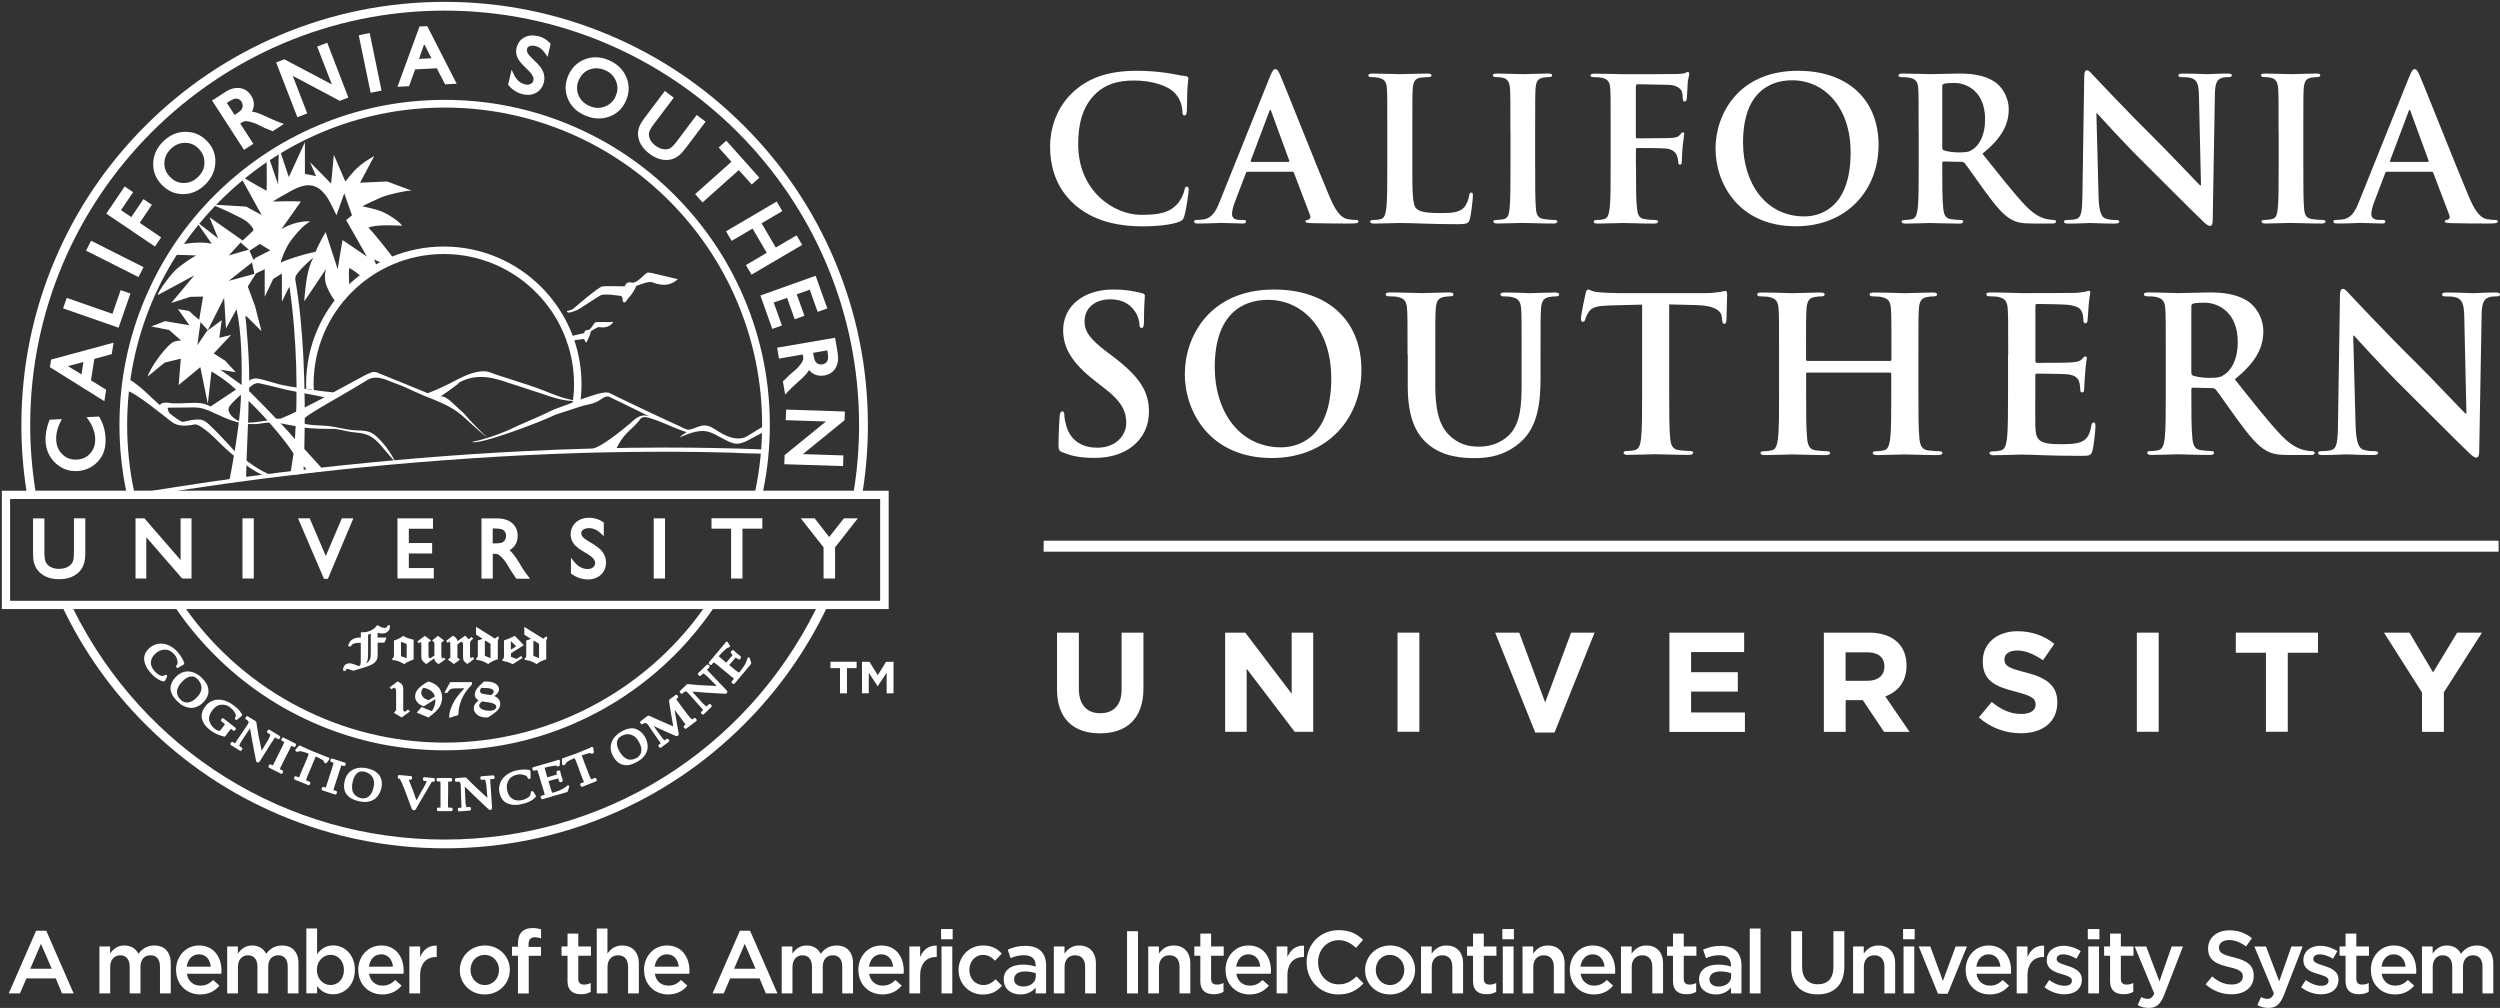 <?xml version="1.0" encoding="UTF-8"?>
<svg id="Layer_2" data-name="Layer 2" xmlns="http://www.w3.org/2000/svg" viewBox="0 0 334.43 134.83">
  <rect x="0" y="0" width="334.43" height="134.83" fill="#333333" stroke="none"/>
  <defs>
    <style>
      .cls-1, .cls-2 {
        fill: none;
      }

      .cls-3 {
        fill: #fff;
      }

      .cls-2 {
        fill-rule: evenodd;
      }
    </style>
  </defs>
  <g id="a">
    <g>
      <g>
        <rect class="cls-3" x="139.61" y="72.33" width="194.63" height="1.47"/>
        <g>
          <path class="cls-3" d="M143.78,27.38c-2.62-2.28-3.31-5.25-3.31-7.83,0-1.8.56-4.94,3.12-7.27,1.92-1.75,4.46-2.81,8.44-2.81,1.66,0,2.64.11,3.87.26,1.01.13,1.87.37,2.67.45.29.03.4.16.4.32,0,.21-.08.53-.13,1.46-.05.88-.03,2.33-.08,2.87-.03.4-.08.61-.32.61-.21,0-.27-.21-.27-.58-.03-.82-.37-1.75-1.04-2.44-.88-.93-2.96-1.65-5.42-1.65-2.32,0-3.84.58-5.02,1.65-1.95,1.78-2.46,4.3-2.46,6.87,0,6.32,4.83,9.45,8.41,9.45,2.38,0,3.82-.27,4.88-1.49.45-.5.8-1.27.91-1.75.08-.42.13-.53.35-.53.19,0,.24.19.24.4,0,.32-.32,2.63-.59,3.53-.13.45-.24.58-.69.77-1.07.42-3.1.61-4.81.61-3.66,0-6.73-.8-9.16-2.89h.01Z"/>
          <path class="cls-3" d="M166.89,22.98c-.13,0-.19.05-.24.21l-1.44,3.79c-.27.66-.4,1.3-.4,1.62,0,.48.24.82,1.07.82h.4c.32,0,.4.05.4.21,0,.21-.16.27-.45.27-.85,0-2-.08-2.83-.08-.29,0-1.76.08-3.15.08-.35,0-.51-.05-.51-.27,0-.16.11-.21.32-.21.24,0,.61-.03.83-.05,1.23-.16,1.74-1.06,2.27-2.39l6.7-16.67c.32-.77.48-1.06.75-1.06.24,0,.4.24.67.85.64,1.46,4.91,12.29,6.62,16.32,1.01,2.39,1.79,2.76,2.35,2.89.4.08.8.11,1.12.11.21,0,.35.03.35.21,0,.21-.24.27-1.23.27s-2.91,0-5.05-.05c-.48-.03-.8-.03-.8-.21,0-.16.11-.21.37-.24.19-.05.37-.29.24-.61l-2.14-5.63c-.05-.13-.13-.19-.27-.19h-5.95ZM172.34,21.65c.13,0,.16-.08.13-.16l-2.4-6.55c-.03-.11-.05-.24-.13-.24s-.13.13-.16.24l-2.46,6.53c-.03.11,0,.19.11.19h4.91Z"/>
          <path class="cls-3" d="M188.93,22.21c0,3.4,0,5.23.56,5.71.45.4,1.15.58,3.23.58,1.41,0,2.46-.03,3.12-.74.32-.34.64-1.09.69-1.59.03-.24.08-.4.29-.4.19,0,.21.13.21.45,0,.29-.19,2.28-.4,3.05-.16.58-.29.72-1.68.72-3.84,0-5.61-.16-7.77-.16-.61,0-2.3.08-3.36.08-.35,0-.53-.08-.53-.27,0-.13.11-.21.43-.21.4,0,.72-.05.96-.11.53-.11.67-.69.77-1.46.13-1.11.13-3.21.13-5.65v-4.67c0-4.03,0-4.78-.05-5.63-.05-.9-.27-1.33-1.15-1.51-.21-.05-.53-.08-.88-.08-.29,0-.45-.05-.45-.24s.19-.24.59-.24c1.25,0,2.94.08,3.66.08.64,0,2.59-.08,3.63-.08.37,0,.56.05.56.24s-.16.24-.48.24c-.29,0-.72.03-1.04.08-.72.13-.93.58-.99,1.51-.05.85-.05,1.59-.05,5.63v4.67h0Z"/>
          <path class="cls-3" d="M202.05,17.54c0-4.03,0-4.78-.05-5.63-.05-.9-.32-1.35-.91-1.49-.29-.08-.64-.11-.96-.11-.27,0-.43-.05-.43-.26,0-.16.21-.21.64-.21,1.01,0,2.7.08,3.47.08.67,0,2.24-.08,3.26-.08.35,0,.56.05.56.21,0,.21-.16.26-.43.26s-.48.03-.8.08c-.72.13-.93.58-.99,1.51-.05.85-.05,1.59-.05,5.63v4.67c0,2.57,0,4.67.11,5.81.08.72.27,1.19,1.07,1.3.37.05.96.11,1.36.11.29,0,.43.08.43.21,0,.19-.21.27-.51.27-1.76,0-3.44-.08-4.16-.08-.61,0-2.3.08-3.36.08-.35,0-.53-.08-.53-.27,0-.13.11-.21.43-.21.4,0,.72-.05.96-.11.53-.11.69-.56.77-1.33.13-1.11.13-3.21.13-5.79v-4.67.02Z"/>
          <path class="cls-3" d="M218.85,22.21c0,2.55,0,4.54.13,5.65.08.77.24,1.35,1.04,1.46.37.05.96.11,1.33.11.35,0,.45.08.45.21,0,.19-.19.27-.59.27-1.68,0-3.36-.08-4.06-.08s-2.38.08-3.39.08c-.37,0-.56-.05-.56-.27,0-.13.11-.21.4-.21.4,0,.72-.05.96-.11.53-.11.67-.69.77-1.46.13-1.11.13-3.1.13-5.65v-4.67c0-4.03,0-4.78-.05-5.63-.05-.9-.27-1.33-1.15-1.51-.21-.05-.67-.08-1.04-.08-.27,0-.45-.05-.45-.21,0-.21.21-.26.61-.26,1.39,0,3.07.08,3.84.08,1.01,0,6.43,0,7.05-.03.51-.03.83-.03,1.09-.11.16-.05.29-.16.43-.16.11,0,.19.11.19.24,0,.19-.13.5-.21,1.19-.03.27-.08,1.83-.13,2.15-.03.21-.08.37-.27.37s-.24-.13-.27-.42c0-.21,0-.64-.16-1.01-.19-.37-.75-.77-1.76-.8l-4.11-.08c-.16,0-.24.08-.24.37v6.63c0,.16.03.24.19.24l3.42-.03c.45,0,.83,0,1.2-.03.51-.03.88-.13,1.15-.48.13-.16.19-.27.35-.27.11,0,.16.08.16.24s-.13.82-.21,1.65c-.05.53-.11,1.75-.11,1.94,0,.24,0,.5-.27.5-.16,0-.21-.19-.21-.37s-.05-.5-.16-.82c-.13-.37-.53-.85-1.36-.96-.67-.08-3.5-.08-3.95-.08-.13,0-.19.05-.19.24v2.17Z"/>
          <path class="cls-3" d="M229.49,19.87c0-4.54,3.02-10.4,11.03-10.4,6.65,0,10.78,3.85,10.78,9.92s-4.27,10.88-11.05,10.88c-7.66,0-10.76-5.71-10.76-10.4ZM247.56,20.37c0-5.94-3.44-9.63-7.82-9.63-3.07,0-6.57,1.7-6.57,8.31,0,5.52,3.07,9.9,8.2,9.9,1.87,0,6.19-.9,6.19-8.57h0Z"/>
          <path class="cls-3" d="M256.66,17.54c0-4.03,0-4.78-.05-5.63-.05-.9-.27-1.33-1.15-1.51-.21-.05-.67-.08-1.04-.08-.29,0-.45-.05-.45-.24s.19-.24.59-.24c1.41,0,3.1.08,3.66.08.91,0,2.94-.08,3.76-.08,1.68,0,3.47.16,4.91,1.14.75.5,1.82,1.86,1.82,3.64,0,1.96-.83,3.77-3.52,5.94,2.38,2.97,4.22,5.33,5.79,6.98,1.49,1.54,2.59,1.73,2.99,1.8.29.05.53.08.75.08s.32.08.32.21c0,.21-.19.27-.51.27h-2.54c-1.5,0-2.16-.13-2.86-.5-1.15-.61-2.16-1.86-3.66-3.9-1.07-1.46-2.3-3.26-2.64-3.66-.13-.16-.29-.19-.48-.19l-2.32-.05c-.13,0-.21.05-.21.21v.37c0,2.47,0,4.56.13,5.68.08.77.24,1.35,1.04,1.46.4.05.99.11,1.31.11.21,0,.32.08.32.21,0,.19-.19.27-.53.27-1.55,0-3.52-.08-3.92-.08-.51,0-2.19.08-3.26.08-.35,0-.53-.08-.53-.27,0-.13.11-.21.43-.21.4,0,.72-.05.96-.11.53-.11.67-.69.77-1.46.13-1.11.13-3.21.13-5.65v-4.67h0ZM259.81,19.64c0,.29.05.4.24.48.56.19,1.36.27,2.03.27,1.07,0,1.41-.11,1.89-.45.8-.58,1.58-1.8,1.58-3.98,0-3.77-2.51-4.86-4.08-4.86-.67,0-1.15.03-1.41.11-.19.05-.24.16-.24.37v8.07h-.01Z"/>
          <path class="cls-3" d="M280.73,26.29c.05,2.07.4,2.76.93,2.95.45.16.96.19,1.39.19.29,0,.45.05.45.21,0,.21-.24.27-.61.27-1.74,0-2.8-.08-3.31-.08-.24,0-1.5.08-2.88.08-.35,0-.59-.03-.59-.27,0-.16.16-.21.43-.21.35,0,.83-.03,1.2-.13.69-.21.8-.98.83-3.29l.24-15.71c0-.53.08-.9.35-.9.29,0,.53.34.99.82.32.34,4.38,4.67,8.28,8.52,1.82,1.8,5.42,5.63,5.87,6.05h.13l-.27-11.92c-.03-1.62-.27-2.12-.91-2.39-.4-.16-1.04-.16-1.41-.16-.32,0-.43-.08-.43-.24,0-.21.29-.24.69-.24,1.39,0,2.67.08,3.23.08.29,0,1.31-.08,2.62-.08.35,0,.61.03.61.24,0,.16-.16.24-.48.24-.27,0-.48,0-.8.08-.75.21-.96.77-.99,2.26l-.29,16.74c0,.58-.11.82-.35.82-.29,0-.61-.29-.91-.58-1.68-1.59-5.1-5.07-7.87-7.8-2.91-2.87-5.87-6.18-6.35-6.69h-.08l.29,11.15h0Z"/>
          <path class="cls-3" d="M304.81,17.54c0-4.03,0-4.78-.05-5.63-.05-.9-.32-1.35-.91-1.49-.29-.08-.64-.11-.96-.11-.27,0-.43-.05-.43-.26,0-.16.21-.21.64-.21,1.01,0,2.7.08,3.47.08.67,0,2.24-.08,3.26-.08.35,0,.56.05.56.21,0,.21-.16.26-.43.26s-.48.03-.8.08c-.72.13-.93.58-.99,1.51-.05.85-.05,1.59-.05,5.63v4.67c0,2.57,0,4.67.11,5.81.08.72.27,1.19,1.07,1.3.37.05.96.11,1.36.11.29,0,.43.08.43.21,0,.19-.21.27-.51.27-1.76,0-3.44-.08-4.16-.08-.61,0-2.3.08-3.36.08-.35,0-.53-.08-.53-.27,0-.13.11-.21.43-.21.4,0,.72-.05.96-.11.53-.11.69-.56.77-1.33.13-1.11.13-3.21.13-5.79v-4.67.02Z"/>
          <path class="cls-3" d="M319.3,22.98c-.13,0-.19.05-.24.21l-1.44,3.79c-.27.66-.4,1.3-.4,1.62,0,.48.24.82,1.07.82h.4c.32,0,.4.05.4.21,0,.21-.16.27-.45.27-.85,0-2-.08-2.83-.08-.29,0-1.76.08-3.15.08-.35,0-.51-.05-.51-.27,0-.16.11-.21.32-.21.24,0,.61-.03.83-.05,1.23-.16,1.74-1.06,2.27-2.39l6.7-16.67c.32-.77.48-1.06.75-1.06.24,0,.4.24.67.85.64,1.46,4.91,12.29,6.62,16.32,1.01,2.39,1.79,2.76,2.35,2.89.4.08.8.11,1.12.11.21,0,.35.03.35.21,0,.21-.24.27-1.23.27s-2.91,0-5.05-.05c-.48-.03-.8-.03-.8-.21,0-.16.11-.21.37-.24.19-.05.37-.29.24-.61l-2.14-5.63c-.05-.13-.13-.19-.27-.19h-5.95ZM324.75,21.65c.13,0,.16-.08.13-.16l-2.4-6.55c-.03-.11-.05-.24-.13-.24s-.13.13-.16.24l-2.46,6.53c-.03.11,0,.19.11.19h4.91Z"/>
          <path class="cls-3" d="M142.15,60.53c-.46-.2-.55-.35-.55-.98,0-1.58.12-3.31.14-3.77.03-.43.12-.75.35-.75.26,0,.29.26.29.49,0,.37.12.98.26,1.47.64,2.13,2.34,2.9,4.14,2.9,2.6,0,3.88-1.75,3.88-3.28,0-1.41-.43-2.76-2.83-4.6l-1.33-1.04c-3.18-2.47-4.28-4.49-4.28-6.81,0-3.16,2.66-5.43,6.68-5.43,1.88,0,3.09.29,3.85.49.26.06.4.14.4.34,0,.37-.12,1.21-.12,3.45,0,.63-.09.86-.32.86-.2,0-.29-.17-.29-.52,0-.26-.14-1.15-.75-1.9-.43-.55-1.27-1.41-3.15-1.41-2.14,0-3.44,1.24-3.44,2.96,0,1.32.67,2.33,3.07,4.14l.81.6c3.47,2.67,4.74,4.6,4.74,7.33,0,1.67-.64,3.65-2.72,5-1.45.92-3.07,1.18-4.6,1.18-1.68,0-2.98-.2-4.22-.75v.03Z"/>
          <path class="cls-3" d="M158.5,50c0-4.92,3.27-11.27,11.94-11.27,7.2,0,11.68,4.17,11.68,10.75s-4.63,11.79-11.97,11.79c-8.3,0-11.66-6.18-11.66-11.27h.01ZM178.08,50.55c0-6.44-3.73-10.44-8.47-10.44-3.33,0-7.11,1.84-7.11,9,0,5.98,3.33,10.73,8.88,10.73,2.02,0,6.71-.98,6.71-9.29h-.01Z"/>
          <path class="cls-3" d="M188.29,47.47c0-4.37,0-5.18-.06-6.1-.06-.98-.29-1.44-1.24-1.64-.23-.06-.72-.09-1.13-.09-.32,0-.49-.06-.49-.26s.2-.26.64-.26c1.53,0,3.36.09,4.22.09.69,0,2.52-.09,3.56-.09.43,0,.64.06.64.26s-.17.26-.46.26c-.32,0-.49.03-.84.09-.78.14-1.01.63-1.07,1.64-.06.92-.06,1.73-.06,6.1v4.03c0,4.17.84,5.92,2.26,7.07,1.3,1.06,2.63,1.18,3.62,1.18,1.27,0,2.83-.4,3.99-1.55,1.59-1.58,1.68-4.17,1.68-7.13v-3.59c0-4.37,0-5.18-.06-6.1-.06-.98-.29-1.44-1.24-1.64-.23-.06-.72-.09-1.04-.09s-.49-.06-.49-.26.2-.26.61-.26c1.48,0,3.3.09,3.33.09.35,0,2.17-.09,3.3-.09.4,0,.61.06.61.26s-.17.26-.52.26c-.32,0-.49.03-.84.09-.78.14-1.01.63-1.07,1.64-.06.92-.06,1.73-.06,6.1v3.08c0,3.19-.32,6.58-2.75,8.65-2.05,1.75-4.14,2.07-6.02,2.07-1.53,0-4.31-.09-6.42-1.98-1.48-1.32-2.57-3.45-2.57-7.62v-4.2h-.03Z"/>
          <path class="cls-3" d="M219.67,40.75l-4.31.11c-1.68.06-2.37.2-2.8.83-.29.43-.43.78-.49,1.01-.06.23-.14.35-.32.35-.2,0-.26-.14-.26-.46,0-.46.55-3.08.61-3.31.09-.37.17-.55.35-.55.23,0,.52.29,1.24.34.84.09,1.94.14,2.89.14h11.45c1.85,0,2.55-.29,2.78-.29.2,0,.23.17.23.6,0,.6-.09,2.59-.09,3.34-.03.29-.09.46-.26.46-.23,0-.29-.14-.32-.58l-.03-.32c-.06-.75-.84-1.55-3.41-1.61l-3.64-.09v11.79c0,2.65,0,4.92.14,6.15.09.8.26,1.44,1.13,1.55.41.06,1.04.12,1.48.12.32,0,.46.09.46.23,0,.2-.23.29-.55.29-1.91,0-3.73-.09-4.54-.09-.67,0-2.49.09-3.64.09-.38,0-.58-.09-.58-.29,0-.14.12-.23.46-.23.43,0,.78-.06,1.04-.12.58-.12.75-.75.84-1.58.14-1.21.14-3.48.14-6.12v-11.79.03Z"/>
          <path class="cls-3" d="M252.85,48.28c.09,0,.17-.06.17-.2v-.6c0-4.37,0-5.18-.06-6.1-.06-.98-.29-1.44-1.24-1.64-.23-.06-.72-.09-1.13-.09-.32,0-.49-.06-.49-.26s.2-.26.61-.26c1.56,0,3.38.09,4.16.09.69,0,2.52-.09,3.64-.09.4,0,.61.06.61.26s-.17.26-.52.26c-.23,0-.49.03-.84.09-.78.14-1.01.63-1.07,1.64-.06.92-.06,1.73-.06,6.1v5.06c0,2.65,0,4.92.14,6.15.09.8.26,1.44,1.13,1.55.41.06,1.04.12,1.48.12.32,0,.46.09.46.23,0,.2-.23.29-.58.29-1.88,0-3.7-.09-4.51-.09-.67,0-2.49.09-3.62.09-.4,0-.61-.09-.61-.29,0-.14.12-.23.46-.23.43,0,.78-.06,1.04-.12.58-.12.72-.75.84-1.58.14-1.21.14-3.48.14-6.12v-2.53c0-.11-.09-.17-.17-.17h-11.05c-.09,0-.17.03-.17.17v2.53c0,2.65,0,4.92.14,6.15.09.8.26,1.44,1.13,1.55.41.06,1.04.12,1.48.12.32,0,.46.09.46.23,0,.2-.23.29-.58.29-1.88,0-3.7-.09-4.51-.09-.67,0-2.49.09-3.64.09-.38,0-.58-.09-.58-.29,0-.14.12-.23.46-.23.43,0,.78-.06,1.04-.12.58-.12.72-.75.84-1.58.14-1.21.14-3.48.14-6.12v-5.06c0-4.37,0-5.18-.06-6.1-.06-.98-.29-1.44-1.24-1.64-.23-.06-.72-.09-1.13-.09-.32,0-.49-.06-.49-.26s.2-.26.61-.26c1.56,0,3.38.09,4.16.09.69,0,2.52-.09,3.64-.09.4,0,.61.06.61.26s-.17.26-.52.26c-.23,0-.49.03-.84.09-.78.14-1.01.63-1.07,1.64-.06.92-.06,1.73-.06,6.1v.6c0,.14.09.2.17.2h11.08Z"/>
          <path class="cls-3" d="M268.64,47.47c0-4.37,0-5.18-.06-6.1-.06-.98-.29-1.44-1.24-1.64-.23-.06-.72-.09-1.13-.09-.32,0-.49-.06-.49-.26s.2-.26.64-.26c1.53,0,3.36.09,4.16.09.93,0,6.68,0,7.23-.03.55-.06,1.01-.12,1.24-.17.14-.03.32-.11.46-.11s.17.11.17.26c0,.2-.14.55-.23,1.87-.03.29-.09,1.55-.14,1.9-.03.14-.09.32-.29.32s-.26-.14-.26-.4c0-.2-.03-.69-.17-1.04-.2-.52-.49-.86-1.94-1.04-.49-.06-3.53-.11-4.11-.11-.14,0-.2.09-.2.29v7.27c0,.2.03.32.2.32.64,0,3.96,0,4.63-.06.69-.06,1.13-.14,1.39-.43.2-.23.32-.37.46-.37.12,0,.2.06.2.23s-.14.63-.23,2.1c-.06.58-.12,1.73-.12,1.93,0,.23,0,.55-.26.55-.2,0-.26-.12-.26-.26-.03-.29-.03-.66-.12-1.04-.14-.58-.55-1.01-1.62-1.12-.55-.06-3.41-.09-4.11-.09-.14,0-.17.12-.17.29v2.27c0,.98-.03,3.62,0,4.46.06,1.98.52,2.42,3.47,2.42.75,0,1.97,0,2.72-.34s1.1-.95,1.3-2.13c.06-.32.12-.43.32-.43.23,0,.23.23.23.52,0,.66-.23,2.62-.38,3.19-.2.75-.46.75-1.56.75-4.37,0-6.3-.17-8.01-.17-.66,0-2.49.09-3.64.09-.38,0-.58-.09-.58-.29,0-.14.12-.23.46-.23.43,0,.78-.06,1.04-.12.58-.12.72-.75.84-1.58.14-1.21.14-3.48.14-6.12v-5.06l.02-.03Z"/>
          <path class="cls-3" d="M289.72,47.47c0-4.37,0-5.18-.06-6.1-.06-.98-.29-1.44-1.24-1.64-.23-.06-.72-.09-1.13-.09-.32,0-.49-.06-.49-.26s.2-.26.64-.26c1.53,0,3.36.09,3.96.09.98,0,3.18-.09,4.08-.09,1.82,0,3.76.17,5.32,1.24.81.55,1.97,2.01,1.97,3.94,0,2.13-.9,4.08-3.82,6.44,2.57,3.22,4.57,5.78,6.28,7.56,1.62,1.67,2.81,1.87,3.24,1.96.32.06.58.09.81.09s.35.09.35.23c0,.23-.2.29-.55.29h-2.75c-1.62,0-2.34-.14-3.1-.55-1.24-.66-2.34-2.01-3.96-4.23-1.16-1.58-2.49-3.54-2.86-3.97-.14-.17-.32-.2-.52-.2l-2.52-.06c-.14,0-.23.06-.23.23v.4c0,2.67,0,4.95.14,6.15.09.83.26,1.47,1.13,1.58.43.06,1.07.12,1.42.12.23,0,.35.09.35.23,0,.2-.2.29-.58.29-1.68,0-3.82-.09-4.25-.09-.55,0-2.37.09-3.53.09-.38,0-.58-.09-.58-.29,0-.14.12-.23.46-.23.43,0,.78-.06,1.04-.12.58-.12.72-.75.84-1.58.14-1.21.14-3.48.14-6.12v-5.06h0ZM293.13,49.74c0,.32.06.43.26.52.61.2,1.48.29,2.2.29,1.16,0,1.53-.11,2.05-.49.87-.63,1.71-1.95,1.71-4.31,0-4.08-2.72-5.26-4.42-5.26-.72,0-1.24.03-1.53.12-.2.06-.26.17-.26.4v8.74h0Z"/>
          <path class="cls-3" d="M315.12,56.96c.06,2.24.43,2.99,1.01,3.19.49.17,1.04.2,1.5.2.32,0,.49.06.49.23,0,.23-.26.29-.67.29-1.88,0-3.04-.09-3.59-.09-.26,0-1.62.09-3.12.09-.38,0-.64-.03-.64-.29,0-.17.17-.23.46-.23.38,0,.9-.03,1.3-.14.75-.23.87-1.06.9-3.57l.26-17.02c0-.58.09-.98.38-.98.32,0,.58.37,1.07.89.35.37,4.74,5.06,8.97,9.23,1.97,1.96,5.87,6.1,6.36,6.56h.14l-.29-12.91c-.03-1.75-.29-2.3-.98-2.59-.43-.17-1.13-.17-1.53-.17-.35,0-.46-.09-.46-.26,0-.23.32-.26.75-.26,1.5,0,2.89.09,3.5.09.32,0,1.42-.09,2.83-.09.38,0,.67.03.67.26,0,.17-.17.26-.52.26-.29,0-.52,0-.87.09-.81.23-1.04.83-1.07,2.44l-.32,18.14c0,.63-.12.89-.38.89-.32,0-.67-.32-.98-.63-1.82-1.73-5.52-5.49-8.53-8.45-3.15-3.11-6.36-6.7-6.88-7.25h-.09l.32,12.08h.01Z"/>
        </g>
        <g>
          <path class="cls-3" d="M141.4,92.21v-7.58h2.92v7.5c0,2.16,1.08,3.28,2.86,3.28s2.86-1.08,2.86-3.18v-7.6h2.92v7.48c0,4.02-2.25,5.99-5.82,5.99s-5.74-1.99-5.74-5.89h0Z"/>
          <path class="cls-3" d="M163.89,84.63h2.69l6.21,8.17v-8.17h2.88v13.26h-2.48l-6.42-8.43v8.43h-2.88v-13.26h0Z"/>
          <path class="cls-3" d="M186.95,84.63h2.92v13.26h-2.92v-13.26Z"/>
          <path class="cls-3" d="M200.01,84.63h3.22l3.47,9.34,3.47-9.34h3.14l-5.36,13.36h-2.58l-5.36-13.36Z"/>
          <path class="cls-3" d="M223.32,84.63h10v2.6h-7.1v2.69h6.25v2.6h-6.25v2.79h7.2v2.6h-10.1v-13.28Z"/>
          <path class="cls-3" d="M243.97,84.63h6.06c1.69,0,2.99.47,3.87,1.35.74.74,1.14,1.78,1.14,3.03v.04c0,2.14-1.16,3.49-2.84,4.11l3.24,4.74h-3.41l-2.84-4.24h-2.29v4.24h-2.92v-13.26h0ZM249.84,91.07c1.42,0,2.24-.76,2.24-1.88v-.04c0-1.25-.87-1.89-2.29-1.89h-2.9v3.81h2.96,0Z"/>
          <path class="cls-3" d="M264.72,95.96l1.72-2.06c1.19.99,2.44,1.61,3.96,1.61,1.19,0,1.91-.47,1.91-1.25v-.04c0-.74-.45-1.12-2.67-1.69-2.67-.68-4.4-1.42-4.4-4.05v-.04c0-2.41,1.93-4,4.64-4,1.93,0,3.58.61,4.93,1.69l-1.52,2.2c-1.17-.81-2.33-1.31-3.45-1.31s-1.7.51-1.7,1.16v.04c0,.87.57,1.16,2.86,1.74,2.69.7,4.21,1.67,4.21,3.98v.04c0,2.63-2.01,4.11-4.87,4.11-2.01,0-4.04-.7-5.63-2.12h.01Z"/>
          <path class="cls-3" d="M285.85,84.63h2.92v13.26h-2.92v-13.26Z"/>
          <path class="cls-3" d="M303.13,87.32h-4.04v-2.69h10.99v2.69h-4.04v10.57h-2.92v-10.57h.01Z"/>
          <path class="cls-3" d="M324.01,92.66l-5.1-8.03h3.41l3.16,5.32,3.22-5.32h3.32l-5.1,7.98v5.29h-2.92v-5.23h.01Z"/>
        </g>
      </g>
      <g>
        <path class="cls-3" d="M4.83,124.51h1.36l3.66,8.38h-1.55l-.84-2.01h-3.93l-.86,2.01h-1.5l3.66-8.38ZM6.92,129.59l-1.44-3.33-1.43,3.33h2.87Z"/>
        <path class="cls-3" d="M13.29,126.61h1.44v.95c.4-.56.95-1.08,1.91-1.08.9,0,1.54.44,1.88,1.11.5-.67,1.17-1.11,2.12-1.11,1.37,0,2.2.87,2.2,2.4v4.01h-1.44v-3.57c0-1-.46-1.53-1.27-1.53s-1.34.55-1.34,1.56v3.54h-1.44v-3.58c0-.97-.48-1.52-1.27-1.52s-1.34.59-1.34,1.56v3.54h-1.44v-6.28h0Z"/>
        <path class="cls-3" d="M23.55,129.77v-.02c0-1.79,1.27-3.27,3.07-3.27,2,0,3.01,1.57,3.01,3.38,0,.13-.01.26-.02.4h-4.61c.15,1.02.88,1.59,1.81,1.59.7,0,1.2-.26,1.7-.75l.84.75c-.59.71-1.42,1.18-2.57,1.18-1.82,0-3.22-1.32-3.22-3.26h0ZM28.2,129.31c-.09-.93-.64-1.65-1.59-1.65-.88,0-1.5.68-1.63,1.65,0,0,3.22,0,3.22,0Z"/>
        <path class="cls-3" d="M30.38,126.61h1.44v.95c.4-.56.95-1.08,1.91-1.08.9,0,1.54.44,1.88,1.11.5-.67,1.17-1.11,2.12-1.11,1.37,0,2.2.87,2.2,2.4v4.01h-1.44v-3.57c0-1-.46-1.53-1.27-1.53s-1.34.55-1.34,1.56v3.54h-1.44v-3.58c0-.97-.48-1.52-1.27-1.52s-1.34.59-1.34,1.56v3.54h-1.44v-6.28h-.01Z"/>
        <path class="cls-3" d="M42.42,131.91v.97h-1.44v-8.68h1.44v3.45c.46-.65,1.12-1.18,2.14-1.18,1.47,0,2.91,1.17,2.91,3.26v.02c0,2.08-1.43,3.26-2.91,3.26-1.05,0-1.7-.52-2.14-1.11h0ZM46.01,129.76v-.02c0-1.21-.82-2.01-1.79-2.01s-1.83.81-1.83,2.01v.02c0,1.2.86,2.01,1.83,2.01s1.79-.77,1.79-2.01Z"/>
        <path class="cls-3" d="M47.92,129.77v-.02c0-1.79,1.27-3.27,3.07-3.27,2,0,3.01,1.57,3.01,3.38,0,.13-.01.26-.02.4h-4.61c.15,1.02.88,1.59,1.81,1.59.7,0,1.2-.26,1.7-.75l.84.75c-.59.71-1.42,1.18-2.57,1.18-1.82,0-3.22-1.32-3.22-3.26h0ZM52.57,129.31c-.09-.93-.64-1.65-1.59-1.65-.88,0-1.5.68-1.63,1.65,0,0,3.22,0,3.22,0Z"/>
        <path class="cls-3" d="M54.76,126.61h1.44v1.42c.39-.94,1.12-1.58,2.22-1.53v1.52h-.08c-1.26,0-2.14.82-2.14,2.48v2.39h-1.44v-6.28Z"/>
        <path class="cls-3" d="M61.51,129.78v-.02c0-1.79,1.43-3.28,3.35-3.28s3.34,1.46,3.34,3.26v.02c0,1.78-1.43,3.27-3.36,3.27s-3.33-1.46-3.33-3.25ZM66.76,129.78v-.02c0-1.11-.8-2.02-1.93-2.02s-1.89.9-1.89,2v.02c0,1.09.8,2.01,1.91,2.01s1.9-.9,1.9-1.99h0Z"/>
        <path class="cls-3" d="M69.29,127.85h-.8v-1.2h.8v-.46c0-.69.18-1.21.51-1.54s.8-.5,1.42-.5c.5,0,.84.07,1.16.17v1.21c-.29-.09-.53-.15-.84-.15-.55,0-.83.3-.83.95v.34h1.66v1.19h-1.64v5.04h-1.44v-5.04h0Z"/>
        <path class="cls-3" d="M75.92,131.15v-3.3h-.8v-1.24h.8v-1.72h1.44v1.72h1.69v1.24h-1.69v3.08c0,.56.29.78.77.78.32,0,.61-.07.89-.21v1.18c-.36.2-.75.32-1.3.32-1.06,0-1.81-.46-1.81-1.84h.01Z"/>
        <path class="cls-3" d="M79.82,124.21h1.44v3.36c.4-.58.99-1.09,1.96-1.09,1.42,0,2.24.95,2.24,2.4v4.01h-1.44v-3.57c0-.97-.49-1.53-1.34-1.53s-1.41.58-1.41,1.56v3.54h-1.44v-8.68h0Z"/>
        <path class="cls-3" d="M86.15,129.77v-.02c0-1.79,1.27-3.27,3.07-3.27,2,0,3.01,1.57,3.01,3.38,0,.13,0,.26-.02.4h-4.61c.15,1.02.88,1.59,1.81,1.59.7,0,1.2-.26,1.7-.75l.84.75c-.59.71-1.42,1.18-2.57,1.18-1.82,0-3.22-1.32-3.22-3.26h0ZM90.8,129.31c-.09-.93-.64-1.65-1.59-1.65-.88,0-1.5.68-1.63,1.65h3.22Z"/>
        <path class="cls-3" d="M98.98,124.51h1.36l3.66,8.38h-1.55l-.84-2.01h-3.93l-.86,2.01h-1.5l3.66-8.38h0ZM101.07,129.59l-1.44-3.33-1.43,3.33h2.87Z"/>
        <path class="cls-3" d="M104.56,126.61h1.44v.95c.4-.56.95-1.08,1.91-1.08.9,0,1.54.44,1.88,1.11.5-.67,1.17-1.11,2.12-1.11,1.37,0,2.2.87,2.2,2.4v4.01h-1.44v-3.57c0-1-.46-1.53-1.27-1.53s-1.34.55-1.34,1.56v3.54h-1.44v-3.58c0-.97-.48-1.52-1.27-1.52s-1.34.59-1.34,1.56v3.54h-1.44v-6.28h0Z"/>
        <path class="cls-3" d="M114.82,129.77v-.02c0-1.79,1.27-3.27,3.07-3.27,2,0,3.01,1.57,3.01,3.38,0,.13,0,.26-.02.4h-4.61c.15,1.02.88,1.59,1.81,1.59.7,0,1.2-.26,1.7-.75l.84.75c-.59.71-1.42,1.18-2.57,1.18-1.82,0-3.22-1.32-3.22-3.26h0ZM119.47,129.31c-.09-.93-.64-1.65-1.59-1.65-.88,0-1.5.68-1.63,1.65h3.22Z"/>
        <path class="cls-3" d="M121.65,126.61h1.44v1.42c.39-.94,1.12-1.58,2.22-1.53v1.52h-.08c-1.26,0-2.14.82-2.14,2.48v2.39h-1.44v-6.28Z"/>
        <path class="cls-3" d="M125.89,124.28h1.55v1.37h-1.55v-1.37ZM125.95,126.61h1.44v6.28h-1.44v-6.28Z"/>
        <path class="cls-3" d="M128.23,129.78v-.02c0-1.78,1.38-3.28,3.27-3.28,1.18,0,1.91.44,2.51,1.08l-.9.96c-.44-.46-.9-.78-1.62-.78-1.05,0-1.82.9-1.82,2v.02c0,1.12.77,2.01,1.88,2.01.68,0,1.18-.31,1.63-.77l.87.86c-.62.69-1.34,1.18-2.57,1.18-1.87,0-3.25-1.46-3.25-3.25h0Z"/>
        <path class="cls-3" d="M134.26,131.08v-.02c0-1.36,1.06-2.02,2.59-2.02.7,0,1.2.11,1.69.26v-.15c0-.89-.55-1.37-1.56-1.37-.7,0-1.22.15-1.79.39l-.38-1.13c.69-.31,1.37-.51,2.37-.51.94,0,1.64.25,2.08.7.46.45.68,1.12.68,1.94v3.72h-1.4v-.78c-.43.51-1.08.92-2.04.92-1.18,0-2.22-.68-2.22-1.94h-.02ZM138.56,130.63v-.43c-.37-.14-.86-.25-1.43-.25-.93,0-1.47.39-1.47,1.05v.02c0,.61.54.95,1.22.95.95,0,1.68-.55,1.68-1.34h0Z"/>
        <path class="cls-3" d="M140.96,126.61h1.44v.96c.4-.58.99-1.09,1.96-1.09,1.42,0,2.24.95,2.24,2.4v4.01h-1.44v-3.57c0-.97-.49-1.53-1.34-1.53s-1.41.58-1.41,1.56v3.54h-1.44v-6.28h-.01Z"/>
        <path class="cls-3" d="M150.77,124.57h1.46v8.32h-1.46v-8.32h0Z"/>
        <path class="cls-3" d="M153.59,126.61h1.44v.96c.4-.58.99-1.09,1.96-1.09,1.42,0,2.24.95,2.24,2.4v4.01h-1.44v-3.57c0-.97-.49-1.53-1.34-1.53s-1.41.58-1.41,1.56v3.54h-1.44v-6.28h-.01Z"/>
        <path class="cls-3" d="M160.57,131.15v-3.3h-.8v-1.24h.8v-1.72h1.44v1.72h1.69v1.24h-1.69v3.08c0,.56.29.78.77.78.32,0,.61-.07.89-.21v1.18c-.36.2-.75.32-1.3.32-1.06,0-1.81-.46-1.81-1.84h0Z"/>
        <path class="cls-3" d="M163.94,129.77v-.02c0-1.79,1.27-3.27,3.07-3.27,2,0,3.01,1.57,3.01,3.38,0,.13,0,.26-.02.4h-4.61c.15,1.02.88,1.59,1.81,1.59.7,0,1.2-.26,1.7-.75l.84.75c-.59.71-1.42,1.18-2.57,1.18-1.82,0-3.22-1.32-3.22-3.26h0ZM168.59,129.31c-.09-.93-.64-1.65-1.59-1.65-.88,0-1.5.68-1.63,1.65h3.22Z"/>
        <path class="cls-3" d="M170.78,126.61h1.44v1.42c.39-.94,1.12-1.58,2.22-1.53v1.52h-.08c-1.26,0-2.14.82-2.14,2.48v2.39h-1.44v-6.28Z"/>
        <path class="cls-3" d="M174.79,128.75v-.02c0-2.37,1.77-4.3,4.29-4.3,1.53,0,2.46.53,3.26,1.29l-.94,1.08c-.67-.62-1.38-1.03-2.33-1.03-1.58,0-2.75,1.31-2.75,2.94v.02c0,1.63,1.15,2.95,2.75,2.95,1.02,0,1.68-.4,2.39-1.07l.94.95c-.87.9-1.82,1.47-3.38,1.47-2.42,0-4.23-1.89-4.23-4.28h0Z"/>
        <path class="cls-3" d="M182.61,129.78v-.02c0-1.79,1.43-3.28,3.35-3.28s3.34,1.46,3.34,3.26v.02c0,1.78-1.43,3.27-3.36,3.27s-3.33-1.46-3.33-3.25ZM187.86,129.78v-.02c0-1.11-.8-2.02-1.93-2.02s-1.89.9-1.89,2v.02c0,1.09.8,2.01,1.91,2.01s1.9-.9,1.9-1.99h0Z"/>
        <path class="cls-3" d="M190.08,126.61h1.44v.96c.4-.58.99-1.09,1.96-1.09,1.42,0,2.24.95,2.24,2.4v4.01h-1.44v-3.57c0-.97-.49-1.53-1.34-1.53s-1.41.58-1.41,1.56v3.54h-1.44v-6.28h-.01Z"/>
        <path class="cls-3" d="M197.05,131.15v-3.3h-.8v-1.24h.8v-1.72h1.44v1.72h1.69v1.24h-1.69v3.08c0,.56.29.78.77.78.32,0,.61-.07.89-.21v1.18c-.36.2-.75.32-1.3.32-1.06,0-1.81-.46-1.81-1.84h0Z"/>
        <path class="cls-3" d="M200.97,124.28h1.55v1.37h-1.55v-1.37ZM201.03,126.61h1.44v6.28h-1.44v-6.28Z"/>
        <path class="cls-3" d="M203.66,126.61h1.44v.96c.4-.58.99-1.09,1.96-1.09,1.42,0,2.24.95,2.24,2.4v4.01h-1.44v-3.57c0-.97-.49-1.53-1.34-1.53s-1.41.58-1.41,1.56v3.54h-1.44v-6.28h-.01Z"/>
        <path class="cls-3" d="M209.99,129.77v-.02c0-1.79,1.27-3.27,3.07-3.27,2,0,3.01,1.57,3.01,3.38,0,.13-.01.26-.02.4h-4.61c.15,1.02.88,1.59,1.81,1.59.7,0,1.2-.26,1.7-.75l.84.75c-.59.71-1.42,1.18-2.57,1.18-1.82,0-3.22-1.32-3.22-3.26h-.01ZM214.64,129.31c-.09-.93-.64-1.65-1.59-1.65-.88,0-1.5.68-1.63,1.65h3.22Z"/>
        <path class="cls-3" d="M216.83,126.61h1.44v.96c.4-.58.99-1.09,1.96-1.09,1.42,0,2.24.95,2.24,2.4v4.01h-1.44v-3.57c0-.97-.49-1.53-1.34-1.53s-1.41.58-1.41,1.56v3.54h-1.44v-6.28h0Z"/>
        <path class="cls-3" d="M223.8,131.15v-3.3h-.8v-1.24h.8v-1.72h1.44v1.72h1.69v1.24h-1.69v3.08c0,.56.29.78.77.78.32,0,.61-.07.89-.21v1.18c-.36.2-.75.32-1.3.32-1.06,0-1.81-.46-1.81-1.84h0Z"/>
        <path class="cls-3" d="M227.28,131.08v-.02c0-1.36,1.06-2.02,2.59-2.02.7,0,1.2.11,1.69.26v-.15c0-.89-.55-1.37-1.56-1.37-.7,0-1.22.15-1.79.39l-.38-1.13c.69-.31,1.37-.51,2.37-.51.94,0,1.64.25,2.08.7.46.45.68,1.12.68,1.94v3.72h-1.4v-.78c-.43.51-1.08.92-2.04.92-1.18,0-2.22-.68-2.22-1.94h-.02ZM231.58,130.63v-.43c-.37-.14-.86-.25-1.43-.25-.93,0-1.47.39-1.47,1.05v.02c0,.61.54.95,1.22.95.95,0,1.68-.55,1.68-1.34h0Z"/>
        <path class="cls-3" d="M234.07,124.21h1.44v8.68h-1.44v-8.68Z"/>
        <path class="cls-3" d="M239.61,129.36v-4.79h1.46v4.73c0,1.54.8,2.37,2.1,2.37s2.09-.77,2.09-2.31v-4.79h1.46v4.72c0,2.48-1.4,3.73-3.58,3.73s-3.54-1.25-3.54-3.66h.01Z"/>
        <path class="cls-3" d="M247.88,126.61h1.44v.96c.4-.58.99-1.09,1.96-1.09,1.42,0,2.24.95,2.24,2.4v4.01h-1.44v-3.57c0-.97-.49-1.53-1.34-1.53s-1.41.58-1.41,1.56v3.54h-1.44v-6.28h0Z"/>
        <path class="cls-3" d="M254.58,124.28h1.55v1.37h-1.55v-1.37ZM254.64,126.61h1.44v6.28h-1.44v-6.28Z"/>
        <path class="cls-3" d="M256.67,126.61h1.55l1.69,4.61,1.7-4.61h1.51l-2.57,6.32h-1.3l-2.58-6.32h0Z"/>
        <path class="cls-3" d="M262.95,129.77v-.02c0-1.79,1.27-3.27,3.07-3.27,2,0,3.01,1.57,3.01,3.38,0,.13-.01.26-.02.4h-4.61c.15,1.02.88,1.59,1.81,1.59.7,0,1.2-.26,1.7-.75l.84.75c-.59.71-1.42,1.18-2.57,1.18-1.82,0-3.22-1.32-3.22-3.26h-.01ZM267.6,129.31c-.09-.93-.64-1.65-1.59-1.65-.88,0-1.5.68-1.63,1.65h3.22Z"/>
        <path class="cls-3" d="M269.78,126.61h1.44v1.42c.39-.94,1.12-1.58,2.22-1.53v1.52h-.08c-1.26,0-2.14.82-2.14,2.48v2.39h-1.44v-6.28Z"/>
        <path class="cls-3" d="M273.49,132.07l.64-.97c.69.51,1.41.77,2.06.77s.97-.26.97-.68v-.02c0-.49-.67-.65-1.4-.88-.93-.26-1.96-.64-1.96-1.84v-.02c0-1.19.99-1.91,2.23-1.91.79,0,1.64.27,2.31.71l-.57,1.02c-.61-.37-1.25-.59-1.77-.59-.56,0-.88.26-.88.62v.02c0,.46.68.65,1.42.89.92.29,1.95.7,1.95,1.83v.02c0,1.32-1.02,1.97-2.33,1.97-.89,0-1.88-.32-2.66-.94h-.01Z"/>
        <path class="cls-3" d="M279.29,124.28h1.55v1.37h-1.55v-1.37ZM279.35,126.61h1.44v6.28h-1.44v-6.28Z"/>
        <path class="cls-3" d="M282.27,131.15v-3.3h-.8v-1.24h.8v-1.72h1.44v1.72h1.69v1.24h-1.69v3.08c0,.56.29.78.77.78.32,0,.61-.07.89-.21v1.18c-.36.2-.75.32-1.3.32-1.06,0-1.81-.46-1.81-1.84h0Z"/>
        <path class="cls-3" d="M290.52,126.61h1.5l-2.5,6.46c-.5,1.28-1.06,1.76-2.07,1.76-.59,0-1.05-.14-1.49-.38l.49-1.07c.26.14.55.24.84.24.4,0,.65-.18.89-.71l-2.62-6.29h1.55l1.77,4.66,1.63-4.66h.01Z"/>
        <path class="cls-3" d="M295.05,131.67l.88-1.05c.8.69,1.6,1.08,2.63,1.08.9,0,1.47-.43,1.47-1.05v-.02c0-.59-.33-.92-1.88-1.27-1.77-.43-2.77-.95-2.77-2.48v-.02c0-1.43,1.19-2.41,2.84-2.41,1.21,0,2.18.37,3.02,1.05l-.78,1.11c-.75-.56-1.5-.86-2.26-.86-.86,0-1.36.44-1.36.99v.02c0,.64.38.93,1.99,1.31,1.76.43,2.66,1.06,2.66,2.44v.02c0,1.56-1.22,2.48-2.97,2.48-1.27,0-2.47-.44-3.47-1.33h0Z"/>
        <path class="cls-3" d="M306.53,126.61h1.5l-2.5,6.46c-.5,1.28-1.06,1.76-2.07,1.76-.59,0-1.05-.14-1.49-.38l.49-1.07c.26.14.55.24.84.24.4,0,.65-.18.89-.71l-2.62-6.29h1.55l1.77,4.66,1.63-4.66h.01Z"/>
        <path class="cls-3" d="M307.82,132.07l.64-.97c.69.51,1.41.77,2.06.77s.97-.26.97-.68v-.02c0-.49-.67-.65-1.4-.88-.93-.26-1.96-.64-1.96-1.84v-.02c0-1.19.99-1.91,2.23-1.91.79,0,1.64.27,2.31.71l-.57,1.02c-.61-.37-1.25-.59-1.77-.59-.56,0-.88.26-.88.62v.02c0,.46.68.65,1.42.89.92.29,1.95.7,1.95,1.83v.02c0,1.32-1.02,1.97-2.33,1.97-.89,0-1.88-.32-2.66-.94h-.01Z"/>
        <path class="cls-3" d="M313.77,131.15v-3.3h-.8v-1.24h.8v-1.72h1.44v1.72h1.69v1.24h-1.69v3.08c0,.56.29.78.77.78.32,0,.61-.07.89-.21v1.18c-.36.2-.75.32-1.3.32-1.06,0-1.81-.46-1.81-1.84h0Z"/>
        <path class="cls-3" d="M317.15,129.77v-.02c0-1.79,1.27-3.27,3.07-3.27,2,0,3.01,1.57,3.01,3.38,0,.13-.01.26-.02.4h-4.61c.15,1.02.88,1.59,1.81,1.59.7,0,1.2-.26,1.7-.75l.84.75c-.59.71-1.42,1.18-2.57,1.18-1.82,0-3.22-1.32-3.22-3.26h-.01ZM321.8,129.31c-.09-.93-.64-1.65-1.59-1.65-.88,0-1.5.68-1.63,1.65h3.22Z"/>
        <path class="cls-3" d="M323.98,126.61h1.44v.95c.4-.56.95-1.08,1.91-1.08.9,0,1.54.44,1.88,1.11.5-.67,1.17-1.11,2.12-1.11,1.37,0,2.2.87,2.2,2.4v4.01h-1.44v-3.57c0-1-.46-1.53-1.27-1.53s-1.34.55-1.34,1.56v3.54h-1.44v-3.58c0-.97-.48-1.52-1.27-1.52s-1.34.59-1.34,1.56v3.54h-1.44v-6.28h-.01Z"/>
      </g>
      <g id="Layer_1" data-name="Layer 1">
        <g>
          <path class="cls-3" d="M76.57,54.13c.34-.09.69-.11,1.02-.04.13-.88.2-1.78.2-2.69,0-10.16-8.26-18.42-18.42-18.42s-18.42,8.26-18.42,18.42c0,.23.02.45.03.68.06,0,.13-.02.19-.03.27-.01.55.06.82.18-.01-.28-.04-.55-.04-.83,0-9.61,7.81-17.42,17.42-17.42s17.42,7.81,17.42,17.42c0,.93-.08,1.84-.22,2.73Z"/>
          <path class="cls-1" d="M49.09,57.87c-1.19-.34-2.66-.32-2.86-.37s-1.95-.48-3.21-.36c-1.26.13-5.68-1.13-6.06-.93-.39.2-4.1.82-6.01-.21s-3.68-1.7-4.03-1.7-4.36-.19-4.76-.07-.65.21-.75.27c-.09.06-4.29-3.17-4.58-3.27-.43-.15-1.07,9.29.58,14.96,18.84-2.79,33.83-4.53,35.33-4.45-1.4-1.99-2.47-3.54-3.66-3.88h.01Z"/>
          <path class="cls-1" d="M98.94,59.04c-1.04.34-3.87-1.57-4.17-1.74-.3-.18-2.24.3-2.55.31-.31.02-4.48-1.64-4.75-1.77-.26-.13-1.08-.18-1.5-.18s-2.04,1.62-2.6,2.32-2.95,2.11-2.95,2.11c1.54.07,21.95.18,21.95.18v-3.17s-2.53,1.63-3.44,1.93h0Z"/>
          <path class="cls-2" d="M81.06,52.77c.28-.02,5.14,2.31,6.67,3.11.13.17.05.23-.19.14-.58-.2-1.23-.41-1.64-.31-.37.09-2.34,1.77-2.69,2.26-.35.5-3.41,2.17-3.72,2.3-.31.14-26.65,1.37-26.74,1.48s-1.86-2.84-2.7-3.34-2.04-.9-3.82-.9c-1.89-.44-3.25-.31-3.68-.36-.43-.04-4.93-.83-4.49-1.05.44-.21,11.49-6.06,11.77-6.03.28.04,7.02,2.38,7.59,2.87.57.48,2.18.92,3.39,1.64.51.28,2.9,2.74,4.52,4.03,3.99-1.05,12.29-4.92,12.57-4.92s2.38-.87,3.16-.93h0Z"/>
          <path class="cls-2" d="M73.36,52.75c-1.59-.87-8.25-2.73-8.67-2.67,0,0-2.63.34-3.87,1.06-1.24.72-2.91,1.35-3.29,1.66-.37.3,2.5,1.25,3.13,1.7.63.46,4.26,3.97,4.64,4.13.37.16,12.19-4.9,12.4-5.02.21-.12-2.75.01-4.34-.86Z"/>
          <path class="cls-2" d="M34.24,50.84c-.59-.11-4.2,3.5-4.2,3.5h-.14c-.83,2.51,5.28,2.41,5.81,2.13.53-.28,1.74-.25,2.16-.37.42-.12,7.03-3.57,6.67-3.39-.36.19-9.72-1.77-10.31-1.87h0Z"/>
          <rect class="cls-1" x=".79" y="66.2" width="117.5" height="14.73"/>
          <path class="cls-3" d="M75.84,41.6s.61-.07.97-.4,3.29-2.82,3.76-2.89,3,0,3,0c0,0,.18-.72.9-.51.72.22,1.8-1.26,2.17-1.34.36-.07,3.76.89,4.05.86-.49.49-1.55,1.22-3.49.42-.49-.14-1.9.46-2.08.5-.16.4-.38.78-.63,1.11-.29.42-.38.43-.65.83-.29.45-.55.35-.57-.23.03-.46-.49-.39-.86-.44-.15-.02-1.47-.22-1.98-.04-.23.05-2.86,1.85-3.22,2-.36.14-1.34.61-1.37.14h0Z"/>
          <path class="cls-3" d="M83.93,38.43s.02-.16.06-.2c.04-.04.21.06.24.05.03-.01,0,.21,0,.36-.08,0-.25-.09-.3-.21Z"/>
          <path class="cls-3" d="M79.64,43.12c-.2.09-.61,1.07-1.05,1.04-.44-.02-.44.41-.44.41,0,0-1.43.29-1.69.4-.1.04-.36.35-.65.71.11.15.18.32.19.5.27-.28.5-.52.54-.54.27-.17,1.04-.23,1.13-.24.22-.02.5-.14.55.13.09.33.25.35.35.06.09-.27.14-.28.25-.56.1-.22.18-.46.21-.71.09-.04.8-.56,1.1-.56,1.2.2,1.7-.36,1.91-.7-.16.06-2.21-.03-2.4.06Z"/>
          <path class="cls-3" d="M78.37,44.59v-.12s.13,0,.14,0c.02-.01.02.12.04.2-.04,0-.15-.02-.2-.08h.02Z"/>
          <path class="cls-3" d="M99.65,58.51c-1.13.42-2.41-.1-3.43-.72-.63-.38-1.24-.9-2.02-.88-.7.02-1.27.44-1.94.55-.45.08-.8-.21-1.2-.38-1.55-.68-7.64-3.56-9.16-4.33-.15-.07-.3-.14-.45-.22h-.02c-.66-.11-1.32.11-1.94.3-.65.2-1.3.42-1.94.65l-.33.12c-1.57-.16-3.04-.78-4.49-1.36-1.48-.58-3-1.04-4.51-1.53-.61-.2-1.22-.4-1.83-.59-.45-.14-1.01-.43-1.48-.45-1.77-.08-3.4.96-4.93,1.72-.88.44-1.81.85-2.74,1.21-.18-.07-.35-.14-.53-.21-1.86-.77-3.96-1.63-6.18-2.52-.32-.13-.55-.16-.88-.04-.34.12-.67.29-.99.46-.44.23-.87.47-1.3.7-.32.17-1.41.77-2.78,1.5-1.46-.12-5.82-.74-7.15-1.06-.7-.17-2.01-.6-2.69-.74-.17-.03-.34-.06-.52-.06-.17,0-.36.02-.52.08-.17.07-.28.17-.41.25-.12.09-4.49,3.02-5.11,3.41-.36-.18-.38-.18-.8-.32-.5-.18-1.26-.16-1.74-.15-.47.02-2.5.11-2.87.02-.55-.14-1.34-.04-1.36.29-.45-.39-.89-.8-1.33-1.21-.74-.71-1.47-1.36-2.28-1.93-.24-.17-.51-.26-.76-.4,0,.24-.22,1.15-.19,1.53,1.42.38,5.21,3.55,6.13,4.25.85.64,2.04.53,3.03.33.38-.08,1,.38,1.27.58,1.06.75,1.94,1.76,2.9,2.64,1.53,1.4,3.82,3.15,5.05,3.57.21.15,1.18-.03.97-.08-1.12-.27-3.41-1.96-4.33-2.69-.53-.47-.99-1.02-1.47-1.53-.7-.75-1.4-1.5-2.14-2.2-.47-.45-.89-.91-1.58-.95-.74-.05-1.48.17-2.19.31-.27.05-1.2-.66-1.84-1.18-.18-.36-.36-.77-.02-.72.12.02,2.31-.02,3.33-.03.75,0,1.35.17,2.02.45,1.35.58,2.68,1.31,4.13,1.6.64.13,1.3.2,1.96.18.33,0,.65-.04.97-.1.3-.06,1.61-.18,1.89-.12.4.08.79.16,1.19.23.8.16,1.61.3,2.42.43,1.3.21,2.95.2,4.19.2.82.07,1.61.35,2.43.44.63.07,1.27.11,1.87.32,1.16.41,1.89,1.42,2.65,2.32.4.47.81.92,1.23,1.38-.5-.99-1.1-1.94-1.86-2.75-.47-.5-.96-1.05-1.63-1.29-.62-.22-1.29-.2-1.94-.23-1.24-.07-2.42-.46-3.65-.58-.87-.09-1.77-.06-2.63-.2-.25-.04-.49-.09-.73-.14h0c-.86-.55,3.23-2.47,8.75-5.85,1.26-.7,2.61.13,3.48.42,1.28.43,2.59,1.12,3.85,1.65.1.04.38.16.51.21,1.47.57,2.93,1.15,4.22,2.09.92.67,3.02,2.79,3.97,3.4-.72.23-1.46.43-2.13.56.98.42,8.8-2.5,11.27-3.68,0,0,1.96-.62,3.29-1.07,1.46-.4,1.38-.31,1.78-.47,1.1-.4,1.1-.83,1.91-.88,1.51.73,3.02,1.45,4.52,2.2.33.16.66.32.99.48-.35-.12-.72-.18-1.11-.07-.64.17-1.1.69-1.59,1.1-1.03.86-2.09,1.71-3.21,2.44-.66.43-1.31.77-2.06,1.01.42.09,3.06-.08,3.49-.11.23-.38.43-.79.67-1.17.46-.7,1.07-1.25,1.67-1.82.25-.23.48-.48.7-.74.14-.18.26-.4.48-.49.31-.14.71,0,1.01.08.65.18,1.29.44,1.92.7.99.4,1.98.87,3,1.18-.23.15-.66.42-.96.71,1.02-.43,2.28-.97,3.4-.85.86.09,1.51.54,2.28.93.7.35,1.44.85,2.26.74.58-.08,1.2-.41,1.71-.7.37-.21.75-.39,1.12-.58.18-.09.38-.25.58-.25.07-.3.06-.62.13-.94-.75.43-2.56,1.59-2.73,1.65h0ZM37.51,56c-.11.04-.33-.02-.46,0-.15.02-.31.06-.45.1-.53.14-.55.14-1.1.19-.53.05-1.59.26-2.12.24-.67-.02-1.31-.07-1.9-.47-.38-.26-.69-.55-.86-.99-.06-.17-.06-.31-.03-.49.11-.61,3.16-3.11,3.3-3.16.28-.11.46-.22.79-.15.66.13,2.34.54,3.03.72,1.12.31,4.77.92,5.7,1.16-2.12,1.11-4.54,2.34-5.9,2.87v-.02ZM74.14,54.76c-2.48,1.22-4.46,1.95-5.91,2.68-.74.34-1.85.77-2.99,1.13-.71-.59-2.42-2.4-2.42-2.4-.27-.32-1.01-1.19-1.45-1.49-.59-.5-1.64-1.78-2.44-1.64.06-.06,2.81-1.9,2.42-1.84,2.59-1.45,5.08-.53,6.88.08,1.33.45,2.67.85,4,1.3,1.57.53,3.26,1.17,4.97,1.04-1.07.4-2.09.8-3.06,1.14Z"/>
          <path class="cls-3" d="M98.48,60.59c.77.03,2.37.09,3.17.09.09,0,.25.01.31,0,.02-.18.09-.57-.04-.56-4.16-.17-8.51-.25-12.92-.25-6.16,0-12.58.16-19.07.49-8.95.45-18.24,1.21-27.63,2.27-6.49.73-12.81,1.58-18.79,2.52-1.81.28-3.72.59-5.6.94,0,.03,0,.06.02.09l2.64-.02c1.58-.26,3.16-.51,4.55-.72,6.41-.98,13.18-1.85,20.11-2.59,9.62-1.02,19.18-1.73,28.42-2.11,5.08-.21,10.14-.31,15.04-.31h1.12c2.73,0,5.5.05,8.24.13.06,0,.21,0,.42.02h0Z"/>
          <path class="cls-3" d="M13.32,55.83l-.07-.11-1.68.09.23.31c.57.79.88,1.63.93,2.48.04.81-.16,1.47-.63,2.02-.46.54-1.06.82-1.82.86-.75.04-1.38-.18-1.91-.68s-.81-1.13-.85-1.94c-.04-.79.16-1.62.59-2.48l.16-.32-1.64.09-.05.13c-.37,1-.53,1.91-.49,2.72.06,1.18.51,2.17,1.32,2.94.76.71,1.67,1.08,2.7,1.08h.24c.72-.04,1.38-.25,1.98-.64s1.06-.9,1.38-1.53.46-1.38.41-2.24c-.05-1.05-.33-1.98-.81-2.77h0Z"/>
          <path class="cls-3" d="M6.67,49.11l7.29,4.56.24-1.53-2.03-1.26.45-2.87,2.33-.64.24-1.53-8.35,2.26-.16,1.01h-.01ZM11.16,48.42l-.26,1.66-1.81-1.1s2.07-.56,2.07-.56Z"/>
          <polygon class="cls-3" points="15.04 41.98 8.93 39.85 8.44 41.25 15.86 43.84 17.45 39.27 16.14 38.81 15.04 41.98"/>
          <rect class="cls-3" x="14.61" y="30.71" width="1.49" height="7.86" transform="translate(-22.49 32.76) rotate(-63.26)"/>
          <polygon class="cls-3" points="20.32 27.4 19.19 26.64 17.56 29.04 16.19 28.11 17.81 25.71 16.68 24.94 14.22 28.58 20.73 32.98 21.56 31.75 18.69 29.81 20.32 27.4"/>
          <path class="cls-3" d="M24.76,17.63c-1.11.02-2.1.47-2.95,1.31-.85.85-1.29,1.83-1.32,2.93-.02,1.1.38,2.08,1.21,2.91.78.79,1.72,1.19,2.78,1.19h.07c1.09-.02,2.06-.45,2.89-1.27.87-.86,1.33-1.86,1.37-2.97s-.35-2.09-1.16-2.9c-.81-.82-1.79-1.22-2.9-1.19h.01ZM27.35,21.75c0,.73-.28,1.35-.84,1.9-.55.55-1.17.82-1.88.83h-.04c-.7,0-1.29-.25-1.81-.78-.55-.55-.81-1.16-.79-1.88,0-.71.29-1.34.86-1.9.54-.54,1.15-.8,1.87-.81h.04c.7,0,1.29.25,1.8.76.53.54.79,1.15.78,1.88h0Z"/>
          <path class="cls-3" d="M35.94,15.75c-.73-.35-1.25-.57-1.6-.68-.22-.07-.43-.11-.63-.14.16-.29.24-.6.25-.91.01-.42-.11-.84-.37-1.24-.38-.59-.89-.92-1.53-1-.62-.08-1.28.1-1.95.54l-1.74,1.13,4.27,6.6,1.25-.81-1.76-2.72.06-.04c.33-.21.5-.26.59-.27.15-.01.34,0,.57.06.24.05.53.14.86.27l1.18.57.35.14c.06.02.08.03.08.03l.65.28,1.51-.98-1.01-.38c-.24-.09-.59-.25-1.03-.46h0ZM31.89,13.24c.17.08.31.19.41.36.11.17.16.34.17.52,0,.18-.04.33-.13.49-.07.11-.26.31-.79.66l-.16.11-1.05-1.62.09-.06c.42-.27.73-.43.94-.48.19-.05.36-.03.52.04v-.02Z"/>
          <polygon class="cls-3" points="42.43 6.23 44.39 11.29 38.03 7.93 36.94 8.35 39.78 15.68 41.1 15.17 39.16 10.15 45.46 13.49 46.6 13.05 43.77 5.71 42.43 6.23"/>
          <rect class="cls-3" x="48.77" y="4.49" width="1.49" height="7.86" transform="translate(-.68 10.16) rotate(-11.64)"/>
          <path class="cls-3" d="M56.12,3.54l-2.95,8.07,1.55-.08.81-2.25,2.9-.15,1.11,2.15,1.55-.08-3.94-7.71-1.02.05h-.01ZM57.73,7.79l-1.68.09.7-1.99.97,1.91h.01Z"/>
          <path class="cls-3" d="M71.94,4.83c-.68-.16-1.29-.1-1.82.19-.53.29-.88.76-1.02,1.39-.1.42-.07.83.09,1.21.15.37.44.77.89,1.21l.67.66c.49.49.69.92.6,1.28-.05.21-.17.36-.37.46-.22.11-.46.13-.73.06-.68-.16-1.18-.62-1.55-1.41l-.26-.55-.47,2.01.07.08c.51.61,1.16,1.01,1.91,1.19.23.05.46.08.67.08.41,0,.78-.1,1.12-.29.52-.3.87-.78,1.02-1.41.21-.89-.1-1.74-.91-2.53l-.68-.66c-.29-.27-.49-.52-.59-.72-.09-.18-.12-.35-.08-.52.04-.18.15-.3.34-.38.21-.09.47-.1.76-.03.55.13,1,.48,1.38,1.06l.27.41.41-1.77-.08-.08c-.45-.49-1.01-.81-1.65-.96v.02Z"/>
          <path class="cls-3" d="M81.54,8.09c-.62-.28-1.25-.43-1.86-.43-.45,0-.91.08-1.35.24-1.04.37-1.81,1.1-2.29,2.16-.47,1.04-.5,2.08-.1,3.09s1.15,1.77,2.22,2.25c.66.3,1.31.45,1.94.45h0c.44,0,.89-.07,1.32-.22,1.05-.35,1.83-1.07,2.3-2.12s.5-2.1.09-3.13c-.42-1.03-1.18-1.8-2.28-2.29h0ZM82.36,12.87c-.31.69-.8,1.15-1.48,1.4s-1.37.21-2.07-.11c-.71-.32-1.18-.8-1.44-1.47-.26-.66-.24-1.32.07-2,.32-.71.8-1.17,1.47-1.41.28-.1.57-.15.86-.15.4,0,.81.1,1.22.28.69.31,1.16.79,1.42,1.46.27.67.25,1.32-.06,1.99h.01Z"/>
          <path class="cls-3" d="M93.2,15.38l-2.67,3.54c-.42.55-.67.77-.8.86-.19.12-.4.18-.64.2-.46.02-.93-.14-1.4-.49-.33-.25-.57-.52-.71-.82-.14-.29-.2-.58-.17-.85.02-.19.15-.55.65-1.21l2.67-3.54-1.19-.9-2.66,3.53c-.38.5-.61.89-.73,1.18-.11.29-.18.56-.2.81s0,.5.05.75c.17.8.67,1.52,1.49,2.13.73.55,1.49.83,2.24.83h.2c.25-.02.5-.07.73-.16.23-.09.48-.23.74-.42.26-.2.56-.52.92-1l2.67-3.54-1.19-.9h0Z"/>
          <polygon class="cls-3" points="100.56 24.68 101.58 23.77 97.16 18.82 96.14 19.73 97.84 21.64 92.99 25.97 93.98 27.08 98.83 22.75 100.56 24.68"/>
          <polygon class="cls-3" points="106.56 31.48 103.78 33.11 101.88 29.87 104.65 28.24 103.9 26.96 97.12 30.94 97.87 32.22 100.67 30.58 102.57 33.82 99.78 35.46 100.53 36.74 107.31 32.76 106.56 31.48"/>
          <polygon class="cls-3" points="103.5 40.47 105.29 39.84 106.31 42.71 107.61 42.24 106.58 39.37 108.32 38.75 109.38 41.72 110.67 41.26 109.11 36.89 101.72 39.53 103.31 44 104.6 43.54 103.5 40.47"/>
          <path class="cls-3" d="M107.16,48.64c-.14.2-.34.43-.59.69l-.99.86-.27.27-.06.06-.52.49.3,1.77.75-.78c.18-.19.46-.44.82-.76.6-.53,1.01-.93,1.25-1.21.15-.18.27-.35.38-.53.21.26.46.45.74.58.39.18.82.23,1.29.15.69-.12,1.2-.46,1.52-1.01.32-.54.41-1.21.28-2l-.35-2.04-7.75,1.33.25,1.46,3.19-.55v.07c.08.38.06.57.03.65-.05.14-.14.31-.27.5ZM110.75,48.03c-.03.19-.11.34-.24.47-.14.13-.3.21-.49.24-.2.03-.38.02-.54-.05-.16-.06-.29-.17-.39-.31-.07-.11-.18-.37-.29-.99l-.03-.19,1.9-.33.02.11c.08.49.11.84.07,1.06h-.01Z"/>
          <polygon class="cls-3" points="113.02 55.05 105.16 54.79 105.11 56.21 110.49 56.38 104.96 60.88 104.92 62.1 112.78 62.35 112.82 60.92 107.4 60.75 112.98 56.21 113.02 55.05"/>
          <path class="cls-3" d="M9.89,73.88c0,.71-.07,1.05-.13,1.2-.08.22-.22.4-.4.56-.37.3-.86.46-1.45.46-.42,0-.79-.08-1.09-.23s-.52-.35-.66-.59c-.1-.17-.22-.55-.22-1.39v-4.54h-1.52v4.53c0,.64.04,1.1.13,1.41.09.31.2.57.34.78s.3.41.5.58c.64.55,1.49.83,2.53.83s1.87-.28,2.51-.83c.2-.17.37-.36.5-.58.14-.21.25-.48.34-.8s.14-.77.14-1.39v-4.54h-1.52s0,4.54,0,4.54Z"/>
          <polygon class="cls-3" points="24.16 74.92 19.32 69.34 18.13 69.34 18.13 77.39 19.57 77.39 19.57 71.87 24.37 77.39 25.62 77.39 25.62 69.34 24.16 69.34 24.16 74.92"/>
          <rect class="cls-3" x="32.44" y="69.34" width="1.51" height="8.05"/>
          <polygon class="cls-3" points="43.58 74.38 41.43 69.34 39.87 69.34 43.34 77.43 43.86 77.43 47.27 69.34 45.73 69.34 43.58 74.38"/>
          <polygon class="cls-3" points="54.69 74.04 57.81 74.04 57.81 72.64 54.69 72.64 54.69 70.73 57.92 70.73 57.92 69.34 53.17 69.34 53.17 77.38 58.03 77.38 58.03 75.99 54.69 75.99 54.69 74.04"/>
          <path class="cls-3" d="M69.63,75.55c-.43-.7-.76-1.19-1-1.47-.15-.18-.31-.34-.47-.48.3-.17.54-.38.72-.65.25-.36.37-.79.37-1.27,0-.71-.25-1.29-.75-1.71-.49-.41-1.15-.62-1.97-.62h-2.12v8.05h1.51v-3.32h.07c.4,0,.58.05.66.1.13.07.29.19.46.37.18.18.38.42.59.72l.7,1.15.22.32c.04.06.05.07.05.08l.4.6h1.83l-.65-.88c-.16-.21-.37-.54-.63-.96v-.03ZM65.91,70.69h.12c.51,0,.87.04,1.08.11.19.06.33.17.43.33.11.16.16.34.16.54s-.05.39-.14.55-.22.27-.39.35c-.12.06-.4.12-1.05.12h-.21v-1.99h0Z"/>
          <path class="cls-3" d="M79.56,72.9l-.84-.49c-.35-.21-.61-.4-.76-.58-.14-.16-.2-.33-.2-.51,0-.19.08-.34.26-.46.19-.14.45-.21.76-.21.58,0,1.12.24,1.63.74l.36.34v-1.84l-.09-.06c-.56-.38-1.19-.57-1.87-.57-.72,0-1.31.21-1.77.62-.46.42-.7.96-.7,1.62,0,.44.13.84.37,1.18.24.33.62.66,1.17,1l.83.5c.6.37.91.76.91,1.14,0,.22-.09.41-.27.56-.19.16-.43.24-.72.24-.71,0-1.33-.34-1.88-1.04l-.37-.47v2.1l.08.06c.65.49,1.39.74,2.19.74.71,0,1.29-.21,1.74-.63s.68-.97.68-1.64c0-.93-.5-1.71-1.5-2.3v-.04Z"/>
          <rect class="cls-3" x="87.45" y="69.34" width="1.51" height="8.05"/>
          <polygon class="cls-3" points="95.18 70.72 97.8 70.72 97.8 77.39 99.32 77.39 99.32 70.72 101.98 70.72 101.98 69.33 95.18 69.33 95.18 70.72"/>
          <polygon class="cls-3" points="112.89 69.34 110.92 71.84 108.98 69.34 107.12 69.34 110.17 73.22 110.17 77.39 111.71 77.39 111.71 73.22 114.75 69.34 112.89 69.34"/>
          <path class="cls-3" d="M100.48,88.63h0c-.06-.21-.12-.4-.18-.57-.02-.07-.08-.12-.16-.12h0c-.06,0-.1.02-.13.06-.02.03-.04.1-.07.23-.11.45-.47,1.03-1.07,1.74-.04,0-.17-.06-.48-.31l-.84-.7c.09-.1.25-.29.42-.49.22-.25.38-.43.45-.52.16.1.27.18.32.23.05.04.09.05.12.05.05,0,.1-.02.14-.07l.09-.11s.05-.11.03-.17c0-.04-.04-.07-.08-.11,0,0-.09-.07-.23-.19-.14-.11-.23-.18-.25-.2,0,0-.06-.05-.21-.19-.18-.17-.19-.18-.19-.18-.05-.04-.1-.05-.13-.05-.05,0-.1.02-.14.07l-.09.11c-.05.07-.07.17.02.26.07.08.13.15.19.22l-.86,1.03c-.23-.19-.57-.48-1.01-.87.31-.36.64-.68.97-.97.12-.1.23-.16.33-.18.04,0,.06,0,.07,0v-.13h0l.11.08h0l.05-.07v-.03s-.02-.09-.05-.14h0c-.09-.17-.18-.31-.26-.43-.03-.05-.08-.08-.14-.08-.04,0-.09,0-.13.07l-.06.07h0v.03c-.06.06-.1.1-.12.14l-2.05,2.44s-.05.09-.05.14c0,.03.02.07.06.11l.11.09c.07.06.18.05.24-.02l.25-.3s.16.08.4.28c.02,0,.18.15.47.39.3.25.45.38.47.39,0,0,.25.21.72.59.34.28.56.46.66.54l-.29.35s-.04.08-.04.12c0,.03.02.08.06.12l.1.09s.09.04.12.04c.05,0,.1-.02.13-.06l2.16-2.58c.05-.06.07-.13.05-.21l.02-.02Z"/>
          <path class="cls-3" d="M96.44,91.56c-.49-.52-.73-.77-.76-.8s-.23-.24-.59-.62c-.27-.29-.45-.47-.52-.55l.3-.29c.08-.07.08-.18,0-.26l-.1-.1s-.07-.05-.11-.05c-.07,0-.12.05-.14.06l-1.11,1.08c-.09.08-.07.19,0,.25l.1.1s.07.05.12.05.1-.02.14-.06l.28-.28s.19.05.62.45c.02.02.14.14.68.69.26.26.42.43.52.53-.68-.03-1.34-.06-1.97-.09-.04,0-.24,0-.94-.07-.75-.06-.87-.08-.89-.08-.09-.02-.17,0-.23.06l-.86.84c-.07.07-.07.17,0,.24l.1.1c.07.07.17.07.24,0l.16-.16c.08-.07.15-.11.22-.11.09,0,.2.06.32.18.03.03.5.56.85.96.55.63.88.99.96,1.08l.24.25-.24.23s-.06.1-.06.13c0,.05.02.09.05.12l.1.11s.07.05.11.05c.07,0,.12-.05.13-.06l1-.97s.06-.09.06-.12c0-.04-.02-.08-.05-.12l-.11-.11s-.07-.05-.12-.05c-.03,0-.08,0-.13.06l-.28.27s-.18-.08-.53-.43c-.13-.13-.42-.45-.86-.95-.28-.31-.44-.49-.54-.6.58.03,1.1.07,1.56.12.98.06,1.93.12,2.84.17h.03c.06,0,.18-.02.25-.17.03-.06.04-.17-.09-.3-.02-.02-.26-.28-.75-.79h0Z"/>
          <path class="cls-3" d="M93.09,96.11s-.08-.07-.14-.07c-.03,0-.07,0-.11.04l-.23.17s-.15-.08-.41-.39c-.18-.22-.47-.59-.85-1.11-.63-.84-.81-1.11-.86-1.18-.02-.03-.03-.06-.03-.07l.19-.14s.06-.07.07-.11c0-.04,0-.09-.03-.13l-.09-.12c-.05-.07-.16-.09-.25-.02l-.74.56c-.07.05-.11.13-.11.23v.02c.1.62.2,1.22.29,1.81.09.55.18,1.08.27,1.57-.14-.06-.41-.18-.94-.41-.62-.27-.99-.43-1.1-.48-.55-.26-.94-.43-1.17-.53-.08-.03-.16-.02-.23.03l-.93.7c-.08.06-.09.16-.04.23l.08.11c.05.07.14.09.23.04.14-.09.2-.11.23-.12.19-.05.35.02.49.21.34.49.58.85.72,1.06.55.8.89,1.28.99,1.42l-.24.18s-.07.08-.07.14c0,.04,0,.08.04.12l.08.11s.08.06.13.06c.04,0,.08,0,.11-.04l1.03-.77s.06-.06.06-.1c0-.03,0-.08-.04-.13l-.09-.12s-.08-.07-.13-.07c-.03,0-.07,0-.11.04l-.26.19s-.12-.07-.28-.29l-.39-.53c-.32-.42-.58-.79-.8-1.11.45.21.82.39,1.1.51.23.12.85.39,1.9.84.08.03.17.02.26-.05.12-.09.12-.2.11-.25-.03-.14-.08-.39-.14-.74-.2-1.19-.34-2.01-.42-2.46.16.2.35.45.58.76l.9,1.2-.2.15c-.08.06-.09.16-.03.24l.08.11s.08.07.13.07c.04,0,.08,0,.12-.04l1.3-.97c.06-.04.07-.09.08-.12,0-.04,0-.09-.03-.12l-.08-.11v-.02Z"/>
          <path class="cls-3" d="M85.14,97.53c-.27-.1-.58-.13-.92-.08-.32.05-.71.19-1.14.44-.3.17-.55.37-.76.6-.27.3-.45.61-.54.93-.09.31-.11.63-.06.94.05.27.14.54.29.8.35.62.79,1,1.3,1.14.14.04.3.06.46.06h0c.07,0,.15,0,.22,0,.36-.04.79-.19,1.26-.46.3-.17.55-.35.73-.54.32-.33.53-.69.61-1.07.12-.55.02-1.12-.3-1.69-.29-.52-.68-.87-1.15-1.05h0ZM85.67,100.86c-.12.24-.3.42-.52.54-.22.12-.43.19-.64.21-.28.02-.52,0-.72-.12-.35-.18-.66-.52-.94-1.01-.19-.33-.29-.64-.32-.94-.02-.25.03-.48.15-.69.08-.14.24-.28.48-.41.2-.11.42-.18.66-.22.07,0,.13,0,.2,0,.14,0,.28.02.41.07.23.08.44.2.6.36.14.13.28.33.43.59.2.35.31.66.33.92.02.3-.01.54-.11.71h-.01Z"/>
          <path class="cls-3" d="M79.78,104.18c-.03-.08-.1-.11-.15-.11-.02,0-.04,0-.06,0l-.47.18s-.14-.18-.31-.63c-.47-1.19-.79-2.06-.97-2.57.11-.04.28-.09.5-.16.39-.12.51-.15.55-.15.06,0,.12,0,.16.04.07.06.16.07.26.03.15-.06.15-.18.15-.22-.02-.25-.05-.42-.07-.53v-.02c-.05-.1-.15-.15-.25-.11l-.12.05v.02s-.08.04-.12.06c-.52.22-1.1.46-1.7.7-.18.07-.54.2-1.06.38-.66.23-.77.26-.78.27-.13.03-.17.12-.17.19,0,.16,0,.33.02.51-.02.15.05.21.1.24.07.04.16.03.26-.03h.01s.09-.1.15-.22c.03-.07.07-.12.11-.15.24-.18.59-.36,1.03-.54.04.06.14.23.31.68,0,.03.13.35.36.98.22.59.36.95.37.99.01.04.06.15.14.34l.06.15s.02.05.03.07l-.39.15c-.09.04-.13.13-.1.23l.05.13c.03.07.09.11.16.11h0s.05,0,.07,0l1.82-.72c.07-.03.13-.11.09-.22l-.05-.14v.02Z"/>
          <path class="cls-3" d="M76.08,105.09s-.07-.03-.1-.03h-.04s-.03,0-.19.15c-.34.31-.97.59-1.85.85-.03-.03-.11-.14-.22-.53l-.31-1.05c.11-.03.32-.09.62-.17.31-.08.55-.15.66-.18.07.18.12.3.14.37.03.1.12.15.22.13l.14-.04c.09-.02.16-.11.12-.25,0,0-.03-.11-.09-.29-.06-.17-.09-.28-.1-.31,0,0-.02-.06-.07-.28-.05-.23-.06-.25-.06-.26-.03-.1-.11-.14-.18-.14h-.06l-.13.04c-.08.02-.15.11-.12.23.01.1.03.2.04.28l-1.29.37c-.08-.28-.2-.72-.36-1.28.46-.12.91-.22,1.34-.27.15-.02.27,0,.36.03v.1l.19-.06c.06-.02.13-.06.14-.2h0c.01-.2.02-.36.02-.5,0-.05-.01-.09-.04-.12-.04-.04-.11-.06-.18-.04l-.12.04h0c-.07.03-.12.05-.16.06l-3.06.89c-.06.02-.1.05-.12.09-.01.03-.02.07,0,.12l.04.14c.03.09.12.14.21.12l.37-.11s.09.15.18.45c0,.02.07.22.18.59s.17.57.17.58c0,.02.09.32.27.89.13.42.21.69.24.81l-.44.13c-.09.03-.14.12-.11.21l.04.13c.02.08.09.13.16.13h.05l3.23-.94c.08-.02.13-.07.16-.14h0c.06-.22.12-.4.17-.57.02-.06,0-.14-.08-.19l.02.02Z"/>
          <path class="cls-3" d="M71.68,106.43c-.16-.26-.2-.32-.22-.35-.06-.07-.08-.12-.1-.15h0c-.03-.07-.09-.1-.16-.1h-.04c-.1.02-.17.1-.16.21,0,0,0,.05-.02.17-.03.13-.05.17-.05.17-.09.15-.21.27-.35.35-.25.15-.5.25-.74.3-.5.09-.91.05-1.21-.12-.43-.25-.69-.66-.8-1.24-.1-.53-.01-.99.27-1.4.23-.33.62-.55,1.16-.66.38-.07.74,0,1.09.17.06.03.1.06.13.09.01.02.04.05.08.11.02.04.03.07.03.08.02.09.1.15.21.14.05,0,.09-.02.12-.05.04-.04.05-.09.05-.16v-.3c0-.17,0-.34-.01-.52,0-.08-.05-.14-.12-.16h0c-.17-.05-.36-.07-.56-.07-.37,0-.72.02-1.06.09-.62.12-1.16.36-1.59.73-.34.29-.58.61-.71.96-.16.42-.2.84-.12,1.23.13.69.44,1.18.93,1.45.28.16.63.25,1.04.27h.21c.22,0,.43-.02.62-.06.53-.11.93-.23,1.2-.37.4-.2.68-.4.83-.6.04-.05.11-.13.06-.22h0Z"/>
          <path class="cls-3" d="M65.99,103.72h-.02l-1.54.12s-.08.02-.11.04c-.04.03-.06.09-.06.14v.14c.02.08.08.16.19.16h.02l.4-.03s.12.16.19.74c0,.03.02.19.08.96.03.37.05.6.06.74-.5-.45-.99-.9-1.45-1.33-.05-.04-.27-.26-.68-.66-.53-.53-.62-.62-.64-.64-.05-.07-.13-.1-.22-.1l-1.2.09c-.06,0-.1.03-.12.06-.03.03-.04.08-.04.13v.14c.02.09.09.16.18.16l.24-.02h.04c.14,0,.29.05.32.4,0,.04.03.97.04,1.28.02.85.04,1.32.05,1.45l.03.34-.33.03c-.12,0-.18.1-.17.19v.15c.02.07.07.14.18.14h.02l1.39-.11s.08-.02.1-.04c.04-.03.06-.08.06-.14v-.15c-.02-.09-.09-.15-.19-.15h-.02l-.39.03s-.09-.18-.13-.67c-.01-.18-.03-.61-.06-1.28-.02-.41-.03-.66-.03-.8.43.4.8.76,1.12,1.09.71.67,1.41,1.32,2.07,1.95.05.06.12.08.19.08.04,0,.09,0,.14-.03.06-.03.13-.11.12-.29,0-.02-.01-.19-.07-1.09-.03-.47-.07-1.04-.07-1.1,0-.04-.02-.33-.06-.85-.03-.4-.05-.65-.05-.75l.42-.03c.11,0,.18-.09.17-.19v-.14c-.02-.07-.07-.15-.19-.15h.02Z"/>
          <path class="cls-3" d="M60.33,108.04h-.36s-.03-.1-.04-.24v-.5c0-.06,0-.55.02-1.46v-1.28h.35c.11,0,.18-.09.18-.17v-.15c0-.09-.07-.16-.17-.17h-1.74c-.11,0-.17.07-.17.15v.15c0,.08.06.17.19.17h.31s.04.17.03.44v3.05h-.3c-.1,0-.18.07-.18.18v.13c0,.09.06.17.18.17h1.74c.09,0,.17-.06.17-.15v-.15s-.01-.09-.05-.12c-.02-.02-.06-.05-.13-.05h-.03Z"/>
          <path class="cls-3" d="M58.03,104.08l-1.25-.11h-.02c-.09,0-.16.06-.17.16v.14c-.02.08.04.18.16.19l.32.03s-.01.11-.11.32c-.15.31-.33.63-.54.97-.12.23-.25.46-.37.68-.18.32-.28.5-.34.61-.1-.25-.25-.69-.46-1.3-.2-.51-.39-1-.57-1.46v-.02l.25.02h.01c.07,0,.16-.05.17-.17v-.14c.02-.08-.04-.17-.15-.18l-1.55-.14h-.02c-.09,0-.16.06-.17.16v.23s.06.09.15.1h.06s.04,0,.08.07c.1.16.25.48.43.93.11.27.21.55.32.82.28.76.56,1.49.82,2.2.05.12.14.19.27.2h.02c.08,0,.2-.03.29-.2.39-.71.79-1.4,1.19-2.04.34-.58.65-1.11.93-1.59l.21.02h.01c.07,0,.15-.05.16-.16v-.15s0-.09-.02-.12c-.02-.02-.06-.05-.12-.06h0Z"/>
          <path class="cls-3" d="M50.25,103.23c-.27-.19-.65-.34-1.14-.45-.33-.08-.66-.1-.96-.08-.4.04-.75.14-1.03.31s-.51.39-.68.65c-.15.23-.26.49-.33.78-.16.69-.1,1.27.18,1.72.11.18.27.35.47.5.29.22.71.39,1.24.52.28.07.55.1.78.1h.13c.46-.02.85-.15,1.18-.37.46-.33.77-.81.92-1.44.14-.58.09-1.1-.14-1.55-.13-.25-.34-.48-.63-.68h.01ZM47.19,105.91c-.13-.37-.13-.83,0-1.38.09-.37.22-.67.4-.9.15-.2.34-.34.58-.41.07-.02.15-.03.24-.03.11,0,.25.02.39.05.22.05.43.15.63.29.18.13.32.28.41.45.12.22.18.45.2.67.01.19-.01.43-.08.72-.09.39-.22.69-.38.9-.18.23-.37.39-.56.45-.25.09-.5.11-.75.05-.24-.06-.45-.15-.62-.28-.22-.17-.37-.37-.45-.57h-.01Z"/>
          <path class="cls-3" d="M46.19,102.38l.05-.15c.03-.09-.02-.18-.11-.21l-1.66-.54c-.1-.03-.19.02-.22.1l-.05.14c-.03.08,0,.18.13.22l.29.09s-.02.17-.1.43c0,.03-.17.52-.48,1.48l-.46,1.42-.28-.09c-.1-.03-.2.02-.23.12l-.04.13c-.03.08,0,.18.13.22l1.65.54h.06c.07,0,.13-.04.15-.11l.05-.14s.01-.09,0-.13c-.01-.03-.04-.07-.1-.09l-.35-.11s0-.1.04-.24c0-.03.04-.14.15-.47.02-.06.17-.52.46-1.39v-.03c.22-.63.35-1.03.4-1.2l.32.1s.04,0,.06,0c.07,0,.13-.04.16-.11h-.02Z"/>
          <path class="cls-3" d="M43.31,101.87c0,.05.03.15.16.21.03,0,.07.02.1.02.06,0,.12-.03.16-.08.16-.2.26-.34.32-.43v-.02c.04-.06.03-.12.01-.15-.01-.03-.04-.07-.11-.1h-.04s-.03-.02-.05-.02c-.05-.02-.11-.03-.17-.06-.53-.2-1.11-.43-1.71-.68-.18-.07-.53-.23-1.03-.45-.61-.28-.73-.34-.75-.34-.09-.06-.19-.04-.25.02-.11.11-.22.24-.34.38-.12.09-.11.19-.09.24.04.12.17.15.21.16h.01s.12,0,.25-.05c.07-.03.14-.04.19-.03.3.04.67.15,1.11.33-.01.07-.06.26-.24.7-.01.03-.24.56-.41.96-.25.58-.4.93-.42.97-.02.04-.06.15-.13.34l-.09.22-.38-.16c-.09-.04-.19,0-.23.09l-.05.13s-.02.09,0,.13c.01.03.04.07.1.09l1.81.74s.04,0,.06,0c.07,0,.12-.04.15-.11l.05-.13c.02-.06.01-.1,0-.13-.02-.04-.05-.07-.09-.08l-.46-.19c0-.06.02-.23.21-.67.49-1.19.85-2.03,1.07-2.53.11.05.26.13.47.23.36.18.47.25.5.27.06.04.08.08.09.14v.03Z"/>
          <path class="cls-3" d="M39.52,99.82l.07-.14c.04-.08,0-.18-.08-.22l-1.56-.78c-.09-.05-.19,0-.23.07l-.07.13c-.04.07-.02.18.09.24l.28.14s-.04.16-.16.41l-.69,1.39c-.37.75-.6,1.2-.67,1.34l-.27-.13c-.09-.05-.2,0-.24.08l-.06.12c-.04.08-.02.18.09.24l1.55.78s.05.02.08.02c.06,0,.12-.04.14-.09l.07-.13s.02-.09.01-.13c-.01-.03-.03-.07-.09-.1l-.33-.16s.02-.1.07-.23c.01-.03.06-.13.22-.45.03-.06.25-.49.66-1.31l.37-.73.21-.42.3.15s.06.02.09.02c.06,0,.12-.03.14-.09v-.02Z"/>
          <path class="cls-3" d="M36.39,99.28v-.02c.22-.33.35-.53.4-.62l.36.22c.09.06.2.03.25-.06l.07-.12c.04-.07.03-.17-.08-.24l-1.32-.81c-.09-.06-.2-.03-.25.05l-.07.12c-.04.07-.04.18.07.25l.34.21s0,.2-.28.71c-.02.05-.19.32-.5.82-.2.32-.31.52-.38.63-.14-.67-.28-1.31-.4-1.93-.01-.04-.05-.24-.16-.93-.12-.71-.14-.86-.14-.89,0-.09-.05-.16-.12-.21l-1.02-.63c-.08-.05-.19-.03-.24.05l-.07.12s-.03.09-.03.12c0,.05.04.09.08.11l.19.12c.14.09.26.22.06.54-.02.02-.26.38-.72,1.06-.48.7-.74,1.09-.81,1.2l-.18.29-.28-.17c-.09-.06-.2-.03-.25.05l-.08.13s-.05.15.07.23l1.19.73c.08.05.19.03.23-.05l.08-.13c.04-.07.03-.18-.07-.24l-.33-.2s.03-.2.29-.62c.09-.15.33-.51.7-1.07.23-.34.36-.55.45-.67.11.57.21,1.09.27,1.54.19.96.37,1.89.54,2.79.02.12.1.21.24.24h.03c.13,0,.21-.12.23-.16.02-.03.21-.33.58-.92.37-.58.56-.9.59-.93.02-.04.17-.28.45-.73l.02.02Z"/>
          <path class="cls-3" d="M30.92,97.51l.27.21s.09.04.11.04c.05,0,.1-.02.14-.07l.08-.1s.05-.1.03-.16c-.01-.04-.04-.07-.08-.1,0,0-.05-.04-.14-.11l-.22-.17c-.24-.19-.38-.29-.41-.32-.03-.03-.17-.13-.41-.32l-.11-.09c-.17-.13-.25-.2-.26-.2-.05-.03-.09-.04-.12-.04-.06,0-.11.03-.14.07l-.06.08s-.05.08-.05.12c0,.06.02.11.07.14l.47.37s-.06.1-.13.21c-.04.06-.12.17-.24.32l-.27.34h0c-.21.06-.43,0-.68-.21-.45-.35-.72-.76-.79-1.21-.07-.41.08-.84.43-1.3.34-.44.7-.68,1.07-.73.5-.06.91.04,1.28.33.41.32.68.67.78,1.03.02.08.02.15-.01.21-.05.12-.07.16-.08.17-.02.03-.03.07-.02.11,0,.08.07.12.09.14.06.05.14.05.21,0,.12-.1.23-.19.32-.27.11-.09.2-.17.28-.24.05-.04.09-.13.03-.24-.05-.08-.12-.19-.22-.32-.18-.25-.45-.51-.8-.78-.32-.25-.61-.43-.86-.54-.56-.25-1.07-.34-1.53-.27-.61.09-1.1.38-1.46.85-.35.45-.52.88-.52,1.28s.13.77.37,1.13c.18.27.45.55.8.82.35.27.81.51,1.38.71.16.05.29.09.41.12.03,0,.06.02.09.02.06,0,.11-.03.15-.08h0c.06-.11.18-.28.37-.52.08-.11.18-.22.28-.35.03-.04.06-.08.08-.1l.02.02ZM30.98,97.44l-.08-.07.09.07h0Z"/>
          <path class="cls-3" d="M27.88,92.52c.02-.28-.04-.59-.18-.91-.14-.3-.38-.62-.74-.97-.24-.24-.51-.43-.78-.56-.36-.17-.71-.26-1.03-.26h-.01c-.33,0-.64.07-.92.21-.25.12-.48.29-.68.5-.49.51-.74,1.04-.73,1.57,0,.21.05.44.15.67.14.34.41.7.8,1.08.25.24.49.43.73.55.36.19.72.29,1.07.29h.13c.56-.04,1.08-.3,1.53-.76.41-.43.64-.9.68-1.4h-.02ZM23.69,92.34c.08-.38.31-.78.71-1.19.26-.27.54-.46.81-.57.14-.06.29-.09.43-.09.09,0,.18,0,.27.03.16.04.34.15.53.34.16.16.29.35.39.57.09.2.13.4.12.6-.01.25-.07.48-.18.68-.08.17-.23.36-.44.58-.28.29-.54.48-.79.57-.28.11-.52.14-.71.1-.26-.05-.49-.17-.67-.35-.18-.17-.31-.36-.38-.56-.1-.26-.13-.5-.09-.72h0Z"/>
          <path class="cls-3" d="M22.09,90.32s-.04.02-.16.06-.16.04-.17.04c-.18,0-.34-.05-.48-.14-.25-.15-.46-.32-.62-.51-.33-.4-.49-.77-.48-1.12.02-.49.25-.92.7-1.3.41-.34.87-.49,1.36-.44.4.04.78.28,1.14.7.25.3.37.64.37,1.04,0,.06,0,.11-.02.16,0,.02-.02.06-.06.13-.03.04-.05.06-.06.07-.06.05-.09.15-.02.25.05.09.16.11.27.05.1-.06.19-.11.25-.15.14-.08.29-.17.45-.26.06-.04.1-.11.08-.19-.04-.17-.11-.35-.21-.52-.17-.32-.37-.62-.59-.88-.4-.49-.88-.84-1.41-1.04-.41-.16-.81-.21-1.19-.16-.45.06-.83.23-1.14.48-.54.45-.82.96-.82,1.51,0,.32.09.67.27,1.04.13.27.28.51.45.7.35.41.65.7.91.87.37.25.67.4.92.44.04,0,.07,0,.09,0,.08,0,.12-.04.13-.06h0c.15-.27.19-.34.2-.37.04-.09.06-.13.08-.16h0c.04-.08.03-.16-.02-.22-.07-.08-.17-.1-.26-.04h.04Z"/>
          <path class="cls-3" d="M52.21,83.65h-.34l-.02.07c-.04.1-.09.18-.15.22-.06.04-.14.06-.23.06-.24,0-.55-.11-.93-.34l-.08-.04-.05.07c-.13.17-.25.3-.36.39-.17.13-.39.25-.65.35-.25.1-.51.15-.77.15h-.36v.7h-.08c-.5,0-.89.12-1.18.35-.17.14-.31.37-.42.68l-.03.09.3.12.04-.06c.12-.17.26-.29.43-.36s.44-.11.8-.11h.13v2.13c0,.36,0,.6-.03.71-.01.09-.05.16-.09.2-.08.07-.16.07-.25.04-.03,0-.11-.03-.38-.15-.32-.13-.58-.19-.78-.19-.15,0-.3.04-.44.12s-.24.21-.32.37c-.05.1-.07.24-.07.41v.08l.33.07.02-.1c.02-.08.04-.13.08-.16s.07-.04.12-.04c.03,0,.17.02.81.24h.03l1.56-.47c.19-.06.43-.15.73-.28.22-.09.41-.21.55-.35.15-.14.25-.29.31-.45.05-.15.08-.39.08-.72v-1.48h.9l.29-.69h-1.2v-.64c.23.07.43.11.61.11.2,0,.39-.04.55-.13.17-.09.3-.21.39-.36.06-.12.1-.28.11-.49v-.1l.04-.02ZM49.6,87.38c0,.35-.03.61-.09.78-.06.16-.17.32-.35.46-.07.06-.15.11-.24.16l.03-.03c.09-.11.15-.23.2-.36.03-.09.05-.21.06-.37.02-.26.03-.44.03-.53v-2.6c.13-.03.25-.07.36-.11v2.6h0Z"/>
          <path class="cls-3" d="M54,85.09l-.06-.03-.05.04c-.31.24-.68.42-1.12.56l-.07.02v1.9c0,.21-.02.3-.04.34,0,.02-.04.07-.15.15l-.07.05.1.19h.06c.21,0,.4.04.57.1.22.07.51.21.86.4l.06.03.05-.04c.11-.09.22-.17.34-.23.16-.08.42-.19.78-.33l.07-.02v-2.64l-.08-.02c-.5-.11-.93-.27-1.26-.47h.01ZM54.4,86.14v1.91l-.76-.28v-1.9c.07,0,.13.03.19.05.11.04.3.11.57.22h0Z"/>
          <path class="cls-3" d="M56.09,86c.13-.09.17-.09.17-.09.03,0,.05,0,.08.05,0,0,.02.03.02.17v1.64c0,.23.04.41.12.55s.24.3.49.48l.06.04.06-.05c.34-.27.68-.51,1.01-.71.02.15.05.27.1.35.07.11.2.23.41.37l.06.04.92-.64-.22-.25-.07.05c-.11.08-.15.09-.14.09,0,0-.03,0-.05-.05-.03-.05-.07-.15-.07-.37v-1.7l.36-.29-.81-.62-.79.61.31.3v1.72l-.57.38c-.13-.09-.17-.14-.18-.16-.02-.03-.04-.1-.04-.24v-1.72l.34-.27-.83-.62-1.01.75.22.25.07-.06h-.02Z"/>
          <path class="cls-3" d="M59.99,85.94c.11-.1.15-.1.15-.11,0,0,.02,0,.04.04.02.04.06.15.06.43v1.65l-.33.29.81.59.8-.59-.33-.29v-1.75l.52-.38.23.22v1.78c0,.26.03.44.1.56s.2.25.42.4l.06.04.93-.69-.22-.25-.07.05c-.12.08-.17.11-.19.11,0,0-.01,0-.03-.03-.04-.05-.06-.15-.06-.27v-1.59c0-.16.02-.28.06-.36.02-.03.08-.12.29-.29l.09-.07-.26-.22-.35.31-.49-.49-1.04.75c0-.14-.04-.25-.09-.33-.06-.1-.2-.22-.43-.37l-.06-.04-.92.69.22.26.07-.07.02.02Z"/>
          <path class="cls-3" d="M63.99,85.64l-.07.02v1.82c0,.27-.02.37-.03.4-.02.05-.07.11-.14.16l-.04.03v.2h.09c.25.04.48.09.7.16.21.07.47.2.75.37l.06.03.05-.04c.17-.13.33-.23.48-.31s.37-.17.68-.27l.07-.02v-2.31c0-.18.01-.25.02-.27,0-.02.03-.07.08-.13l.02-.03v-.32l-.13.05c-.11.04-.19.09-.25.14-.04.03-.07.07-.1.12l-2.55-1.59v1.05l.88.55c-.13.07-.31.13-.55.19h-.02ZM64.86,87.72v-1.93s.07-.05.11-.07l.65.41v1.91l-.76-.31h0Z"/>
          <path class="cls-3" d="M70.04,86.29l-1.16-1.23-.06.03c-.4.19-.66.3-.77.35-.15.06-.34.13-.56.2l-.07.02v1.98c0,.28-.02.36-.03.39-.02.04-.06.08-.12.12l-.05.03v.22l.08.02c.28.05.5.11.65.16s.35.13.59.25l.05.02,1.33-.84-.21-.25-.61.38-.74-.27v-.48l1.7-1.08-.02-.02ZM69.05,86.46l-.71.45v-1.16l.71.71Z"/>
          <path class="cls-3" d="M73.04,85.19c-.11.04-.19.09-.25.14-.04.03-.07.07-.1.12l-2.55-1.59v1.05l.88.55c-.13.07-.31.13-.55.19l-.07.02v1.82c0,.27-.02.37-.03.4-.02.05-.07.11-.14.16l-.04.03v.2h.09c.25.04.48.09.7.16.21.07.47.2.75.37l.06.03.05-.04c.17-.13.33-.23.48-.31s.37-.17.68-.27l.07-.02v-2.31c0-.18.01-.25.02-.27,0-.02.03-.07.08-.13l.02-.03v-.32l-.13.05h-.02ZM71.35,87.72v-1.93s.08-.05.11-.07l.65.41v1.91l-.77-.31h0Z"/>
          <path class="cls-3" d="M54.16,95.23c-.12-.09-.18-.14-.2-.18,0,0-.02-.04-.02-.11v-2.79c0-.24-.06-.45-.18-.6-.12-.15-.3-.28-.54-.37l-.05-.02-1.05.8.25.25.07-.05s.08-.06.14-.1c.1-.07.14-.08.14-.08,0,0,.03,0,.09.04.06.05.11.12.15.21.01.03.03.11.03.31v2.46l-.3.36,1.04.62,1.12-.82-.26-.25-.41.3-.02.02Z"/>
          <path class="cls-3" d="M57.33,91.18h-.07c-.54.28-.98.6-1.31.97-.28.31-.42.65-.42,1,0,.22.05.42.16.6.1.18.24.33.4.44.1.07.28.17.54.28l.05.02,1.57-.97v.1c0,.29-.05.59-.16.9-.06.19-.17.4-.33.62l-1.36-.56-.65.75,1.55.65.05-.03c.35-.24.67-.51.95-.78.28-.28.48-.55.6-.8.16-.33.24-.69.24-1.08,0-.52-.16-.97-.47-1.34s-.77-.63-1.35-.78h0ZM56.47,93.09c-.08-.14-.12-.28-.12-.42,0-.12.03-.23.08-.35.05-.11.12-.21.22-.32.84.17,1.34.55,1.53,1.16l-.84.51c-.24-.08-.42-.16-.53-.23-.15-.1-.27-.22-.35-.36h0Z"/>
          <path class="cls-3" d="M59.43,92.69h.41l.03-.05c.12-.21.26-.36.4-.44s.36-.12.63-.12h1.23c-.41.44-.66.71-.75.83-.29.36-.52.7-.69,1.02-.22.41-.39.82-.5,1.23-.06.24-.1.48-.1.73v.14l1.22-.38v-.07c.02-.55.12-1.09.28-1.59.17-.5.4-.98.7-1.42.19-.28.46-.61.81-.97l.03-.03v-.32h-2.91l-.79,1.45h0Z"/>
          <path class="cls-3" d="M66.13,93.11c.19-.14.33-.27.43-.39.13-.17.2-.34.2-.52,0-.27-.15-.51-.44-.72-.28-.2-.7-.31-1.25-.31h-.32l-.03.02c-.47.4-.78.72-.95.98s-.26.51-.26.75c0,.18.06.35.18.5.09.11.2.2.34.26-.16.12-.29.26-.41.41-.16.2-.24.42-.24.65,0,.34.15.63.46.88.3.24.72.36,1.24.36h.18c.68-.42,1.11-.74,1.33-1s.33-.54.33-.83-.11-.53-.34-.75c-.11-.11-.27-.21-.46-.29h.01ZM65.46,92.08c.21.04.37.1.46.19.09.08.13.16.13.25,0,.07-.03.15-.1.24-.06.08-.16.16-.27.23-.35-.06-.62-.1-.8-.12-.3-.04-.43-.09-.49-.13-.12-.08-.17-.17-.17-.31,0-.08.02-.16.05-.23.03-.06.07-.13.12-.19.55.02.91.04,1.08.07h-.01ZM66.18,94.9c-.15.12-.38.18-.69.18-.48,0-.85-.09-1.11-.27-.19-.13-.28-.27-.28-.42,0-.09.03-.18.1-.27.06-.09.16-.19.28-.29.12.02.31.05.56.08.37.05.64.09.8.15.28.09.4.18.45.24.07.08.1.16.1.25,0,.14-.07.26-.21.37v-.02Z"/>
          <path class="cls-3" d="M118.88,65.65v15.83h-8.37c-2.76,5.71-6.45,10.9-10.97,15.42-5.2,5.2-11.26,9.28-18,12.13-6.98,2.95-14.39,4.45-22.04,4.45s-15.06-1.5-22.04-4.45c-6.75-2.85-12.8-6.93-18-12.13-4.52-4.52-8.21-9.71-10.97-15.42H.25v-15.83h3.29c-.45-2.88-.68-5.83-.68-8.78,0-7.65,1.5-15.06,4.45-22.04,2.85-6.75,6.93-12.8,12.13-18s11.26-9.28,18-12.13C44.42,1.75,51.83.25,59.48.25s15.06,1.5,22.04,4.45c6.75,2.85,12.8,6.93,18,12.13s9.28,11.26,12.13,18c2.95,6.98,4.45,14.4,4.45,22.04,0,2.94-.23,5.9-.68,8.78h3.46ZM117.74,80.37v-13.62H1.35v13.62h116.39ZM114.22,65.64c.47-2.89.7-5.84.7-8.78C114.92,26.29,90.05,1.42,59.48,1.42S4.04,26.29,4.04,56.86c0,2.94.24,5.89.7,8.78h12.13c-.59-2.86-.89-5.82-.89-8.78,0-5.87,1.15-11.57,3.42-16.93,2.19-5.18,5.32-9.84,9.32-13.83,4-3.99,8.65-7.13,13.83-9.32,5.36-2.27,11.06-3.42,16.93-3.42s11.57,1.15,16.93,3.42c5.18,2.19,9.84,5.32,13.83,9.32s7.13,8.65,9.32,13.83c2.27,5.36,3.42,11.06,3.42,16.93,0,2.96-.3,5.91-.89,8.78h12.13ZM109.15,81.48h-13.79c-1.51,2.19-3.23,4.26-5.12,6.15-4,3.99-8.65,7.13-13.83,9.32-5.36,2.27-11.06,3.42-16.93,3.42s-11.57-1.15-16.93-3.42c-5.18-2.19-9.84-5.32-13.83-9.32-1.9-1.9-3.62-3.96-5.12-6.15h-13.79c9.46,19.02,28.48,30.83,49.67,30.83s40.21-11.81,49.67-30.83ZM101.04,65.64c.6-2.87.91-5.83.91-8.78,0-23.42-19.05-42.47-42.47-42.47S17.01,33.44,17.01,56.86c0,2.95.3,5.91.91,8.78h83.12ZM94.07,81.48H24.89c7.98,11.19,20.9,17.86,34.59,17.86s26.61-6.68,34.59-17.86Z"/>
          <g>
            <path class="cls-3" d="M38.72,38.35c-.17.25-1.01,2.01-1.01,2.01v-3.77l-1.15.71-1.15,2.4v-3.69l-1.22.59h.04l-1.08,1.73.97,2.63.86,3.34-1.9-1.89-.26-.18c.09.71.65,6.34.5,10.08,0,0,4.65,4.62,6.13,6.44.4-5.65.31-13.33-.73-20.4ZM37.65,30.64c1.29-.77,2.87-1.13,3.89-1.01-.9.33-2.39,2.13-2.97,3.06-.22.35-.93,1.79-1,2.44.49-.27,2.59-1.03,4.66-1.45.35-.98,1.33-2.63,1.33-2.63l1.61,4.95.65-3.89,3.26,2.21v.02h.02l-.02-.02-2.78-4.89.79-.63-1.04-2.95-1.04,2.95s-.83-1.78-1.23-2.38c-.38-.56-.85-1.1-1.47-1.4-.61-.3-1.29-.29-1.93-.11-.71.2-1.36.57-1.99.94-.34.19-1.64.9-1.87,1.11.16,0,2.57-.09,3.73,0-.06.09-2.45,3.47-2.6,3.68ZM32.19,32.44l-1.58,1.73,2.67-.77-1.09-.96ZM48.51,27.63c.15,0,1.6.3,2.45.62,1.52.63,2.76,1.74,2.84,1.94-.2,0-3.61-.23-4.51.27.71.69,2.55,3.03,3.79,4.64-.46.1-.92.24-1.37.39l-1.66-.78c.17.39.32.85.44,1.3-.52.26-1,.57-1.48.91h-.02c-.19.03-.36.09-.51.18-.65-.54-1.32-1.04-1.76-1.25-.12.75.01,2.5.07,3.02-.04.02-.08.03-.12.05-.27.17-.53.36-.76.57-.11.11-.21.23-.31.36-.05.06-.1.13-.15.2-.18,0-.36.05-.53.15-.04.03-.09.05-.12.08,0-.02.01-.04.01-.06-.58-.67-1.1-1.8-1.23-2.32-.07-.27-.23-1,.03-1.91l-2.9,4.32c0-.47.06-.93.11-1.39.11-1.05.29-2.88,1.08-4.46-.06.05-1.35,1.19-1.62,1.53-.36.45-.88.86-.77,1.48,1.05,5.9,1.41,14.1,1.2,22.59l2.22,2.44c0,.16.01.33.01.49v.04c-.52.06-1.04.13-1.56.21l-.76-.89v1l-1.02.15c-.17-.04-.36-.07-.56-.07-.07,0-.14,0-.2,0l.43-2.75c-.65-1.12-3.45-4.64-6.02-7.05,0,2.83-.31,7.54-.33,10.37-.76.06-1.52.17-2.25.34.73-3.55,1.63-9.43,1.55-11.58-1.73-1.84-3.93-3.07-3.93-3.07l-.49,4.33-1-4.91-2.9,2.4.29-3.53-2.11.51c-.09.02-1.65,1.33-2.33,1.89.34-1.2,2.25-3.76,3.15-4.44.41-.32.82-.36,1.33-.39l-1.61-1.41-2.4-.47,1.86-.71,3.26.55-1.54-2.16,1.47.24,1.37,1.2.53-3.12-1.72.04-1.97.64-.57.18,3.08-3.69-4.87,2.63v-.04c.02-.46,1.91-3,2.65-3.57.79-.61,1.59-1.2,2.47-1.69-.08,0-1.87-.06-3.3-.11.49-.18.67-.73.52-1.19,1.29-.32,3.48-.6,4.82-.27h.04l-2.08-2.99,2.94,2.28-1.15-2.83,4.41,3.1-.23.25,1.63-1.51c.29-.26-.64-1.12-.8-1.25-.55-.46-3.44-1.78-4.41-2.17-.17-.08-.29-.12-.31-.12.02,0,4.62.28,4.62.28.69.38,1.39.76,2.08,1.14-.12-.16-2.73-4.99-2.97-5.34,0,.02,2.62,1.56,3.61,2.08.06-.58.02-3.31,0-4.75.06-.02.12-.05.18-.09l1.36,3.99.11-4.95,1.33,3.97,2.15-4.67v4.24l1.49.3s-.77-1.77-.81-1.87l2.83,2.87.36-3.85,1.54,3.57s.94-1.17,1.24-1.48c1.07-1.1,2.63-1.93,2.63-1.93l-1.9,3.57,3.58-.16-.03-.03,3.37,1.26h-.27c-.45,0-2.79.45-3.85.91-.4.2-2.25.97-2.46,1.2ZM34.22,34.47l1.94-.98-1.4-.86-1.36.9h-.01s-.03-.04-.03-.04l.55,1.27.31-.29ZM34.03,36.64l-.32-1.53-3.11,2.46,3.43-.93ZM32.32,51.5c.05-2.33.03-7.19-.69-10.11l-1.4,2.55-.25-4.09-2.18,4.32-.98-1.08-.42,3.08,1.29-1.89.12-.09,1.85-1.36-.32,2.36,1.58-.39-2.33,2.48,1.54.98,1.4,1.53-2.04-.33h-.01s2.84,2.04,2.84,2.04Z"/>
            <path class="cls-3" d="M50.88,37.9s.01.02.01.03l-.02-.02s0,0,0-.01Z"/>
          </g>
          <path class="cls-3" d="M112.38,89.38h-1.29v-.86h3.5v.86h-1.29v3.37h-.93v-3.37h0Z"/>
          <path class="cls-3" d="M115.31,88.53h1l1.11,1.79,1.11-1.79h1v4.22h-.92v-2.76l-1.19,1.8h-.02l-1.18-1.79v2.74h-.91v-4.22h0Z"/>
        </g>
      </g>
    </g>
  </g>
</svg>
